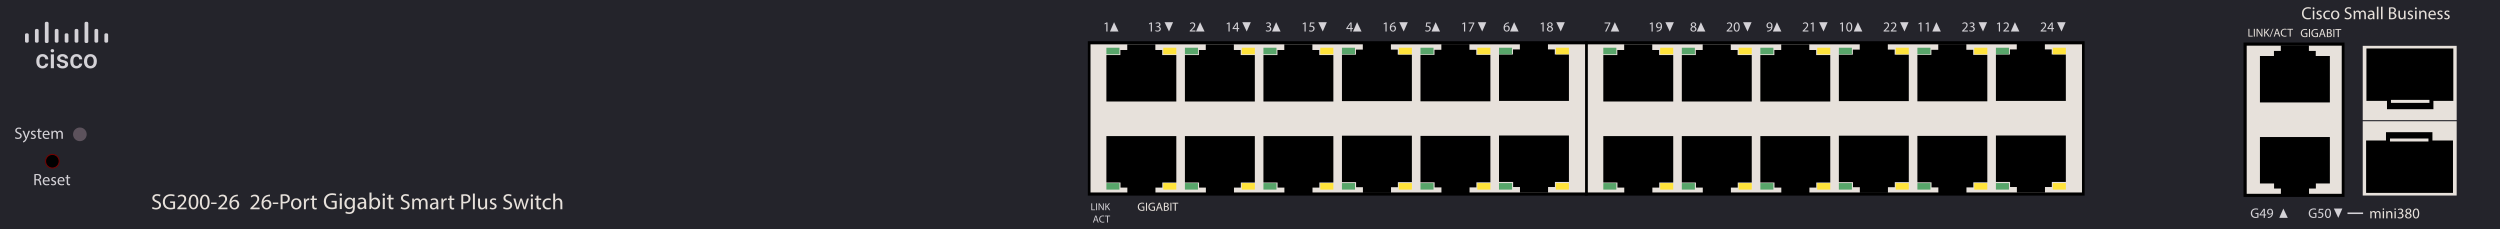 <?xml version="1.0" encoding="utf-8"?>
<!-- Copyright 2022 Virtual Console LLC. All rights reserved. Julia. Generator: Adobe Illustrator 23.1.0, SVG Export Plug-In . SVG Version: 6.00 Build 0)  -->
<svg version="1.1" id="Cisco_SG200-26_Switches" xmlns="http://www.w3.org/2000/svg" xmlns:xlink="http://www.w3.org/1999/xlink"
	 x="0px" y="0px" viewBox="0 0 600 55" style="enable-background:new 0 0 600 55;" xml:space="preserve">
<style type="text/css">
	.st0{fill:#24242B;}
	.st1{fill:#E7E1DB;}
	.st2{fill:#58A56A;}
	.st3{fill:#FFE33B;}
	.st4{fill:#D4D2D7;}
	.st5{fill:#5C525C;}
	.st6{fill:#750101;}
</style>
<g>
	<rect class="st0" width="600" height="55"/>
</g>
<g>
	<g>
		<rect x="380.772" y="10.266" class="st1" width="119.106" height="36.113"/>
		<path d="M380.34,9.891h119.972v37.053H380.34V9.891z M499.677,10.641H380.983v35.553
			h118.694V10.641z"/>
	</g>
	<polygon points="398.185,13.214 398.185,11.999 396.541,11.999 396.541,10.641 
		389.8,10.641 389.8,11.999 388.154,11.999 388.154,13.214 384.792,13.214 
		384.792,24.36 401.574,24.36 401.574,13.214 	"/>
	<polygon points="388.182,43.806 388.182,45.022 389.825,45.022 389.825,46.379 
		396.567,46.379 396.567,45.022 398.213,45.022 398.213,43.806 401.574,43.806 
		401.574,32.661 384.792,32.661 384.792,43.806 	"/>
	<polygon points="417.03,13.214 417.03,11.999 415.387,11.999 415.387,10.641 
		408.645,10.641 408.645,11.999 406.999,11.999 406.999,13.214 403.638,13.214 
		403.638,24.36 420.42,24.36 420.42,13.214 	"/>
	<polygon points="407.027,43.806 407.027,45.022 408.671,45.022 408.671,46.379 
		415.412,46.379 415.412,45.022 417.058,45.022 417.058,43.806 420.42,43.806 
		420.42,32.661 403.638,32.661 403.638,43.806 	"/>
	<polygon points="435.876,13.214 435.876,11.999 434.232,11.999 434.232,10.641 
		427.491,10.641 427.491,11.999 425.844,11.999 425.844,13.214 422.483,13.214 
		422.483,24.36 439.265,24.36 439.265,13.214 	"/>
	<polygon points="425.873,43.806 425.873,45.022 427.516,45.022 427.516,46.379 
		434.258,46.379 434.258,45.022 435.904,45.022 435.904,43.806 439.265,43.806 
		439.265,32.661 422.483,32.661 422.483,43.806 	"/>
	<polygon points="454.721,13.122 454.721,11.906 453.078,11.906 453.078,10.549 
		446.336,10.549 446.336,11.906 444.69,11.906 444.69,13.122 441.328,13.122 
		441.328,24.267 458.111,24.267 458.111,13.122 	"/>
	<polygon points="444.718,43.714 444.718,44.929 446.361,44.929 446.361,46.287 
		453.103,46.287 453.103,44.929 454.749,44.929 454.749,43.714 458.111,43.714 
		458.111,32.568 441.328,32.568 441.328,43.714 	"/>
	<polygon points="473.566,13.168 473.566,11.953 471.923,11.953 471.923,10.595 
		465.182,10.595 465.182,11.953 463.535,11.953 463.535,13.168 460.174,13.168 
		460.174,24.314 476.956,24.314 476.956,13.168 	"/>
	<polygon points="463.564,43.76 463.564,44.975 465.207,44.975 465.207,46.333 
		471.948,46.333 471.948,44.975 473.595,44.975 473.595,43.76 476.956,43.76 
		476.956,32.614 460.174,32.614 460.174,43.76 	"/>
	<polygon points="492.412,13.076 492.412,11.86 490.769,11.86 490.769,10.503 
		484.027,10.503 484.027,11.86 482.381,11.86 482.381,13.076 479.019,13.076 
		479.019,24.221 495.802,24.221 495.802,13.076 	"/>
	<polygon points="482.409,43.668 482.409,44.883 484.052,44.883 484.052,46.24 
		490.794,46.24 490.794,44.883 492.44,44.883 492.44,43.668 495.802,43.668 
		495.802,32.522 479.019,32.522 479.019,43.668 	"/>
	<rect x="384.792" y="11.457" class="st2" width="3.133" height="1.565"/>
	<rect x="398.441" y="11.457" class="st3" width="3.133" height="1.565"/>
	<rect x="384.792" y="43.942" class="st2" width="3.133" height="1.565"/>
	<rect x="398.441" y="43.942" class="st3" width="3.133" height="1.565"/>
	<rect x="403.638" y="11.457" class="st2" width="3.133" height="1.565"/>
	<rect x="417.287" y="11.457" class="st3" width="3.133" height="1.565"/>
	<rect x="403.638" y="43.942" class="st2" width="3.133" height="1.565"/>
	<rect x="417.287" y="43.942" class="st3" width="3.133" height="1.565"/>
	<rect x="422.483" y="11.457" class="st2" width="3.133" height="1.565"/>
	<rect x="436.132" y="11.457" class="st3" width="3.133" height="1.565"/>
	<rect x="422.483" y="43.942" class="st2" width="3.133" height="1.565"/>
	<rect x="436.132" y="43.942" class="st3" width="3.133" height="1.565"/>
	<rect x="441.328" y="11.457" class="st2" width="3.133" height="1.565"/>
	<rect x="454.978" y="11.457" class="st3" width="3.133" height="1.565"/>
	<rect x="441.328" y="43.942" class="st2" width="3.133" height="1.565"/>
	<rect x="454.978" y="43.942" class="st3" width="3.133" height="1.565"/>
	<rect x="460.174" y="11.457" class="st2" width="3.133" height="1.565"/>
	<rect x="473.823" y="11.457" class="st3" width="3.133" height="1.565"/>
	<rect x="460.174" y="43.942" class="st2" width="3.133" height="1.565"/>
	<rect x="473.823" y="43.942" class="st3" width="3.133" height="1.565"/>
	<rect x="479.019" y="11.457" class="st2" width="3.133" height="1.565"/>
	<rect x="492.669" y="11.457" class="st3" width="3.133" height="1.565"/>
	<rect x="479.019" y="43.942" class="st2" width="3.133" height="1.565"/>
	<rect x="492.669" y="43.942" class="st3" width="3.133" height="1.565"/>
</g>
<g>
	<g>
		<rect x="261.513" y="10.266" class="st1" width="119.106" height="36.113"/>
		<path d="M261.082,9.891h119.972v37.053H261.082V9.891z M380.418,10.641H261.724v35.553
			h118.694V10.641z"/>
	</g>
	<polygon points="278.926,13.214 278.926,11.999 277.283,11.999 277.283,10.641 
		270.541,10.641 270.541,11.999 268.895,11.999 268.895,13.214 265.533,13.214 
		265.533,24.36 282.315,24.36 282.315,13.214 	"/>
	<polygon points="268.923,43.806 268.923,45.022 270.566,45.022 270.566,46.379 
		277.308,46.379 277.308,45.022 278.954,45.022 278.954,43.806 282.315,43.806 
		282.315,32.661 265.533,32.661 265.533,43.806 	"/>
	<polygon points="297.771,13.214 297.771,11.999 296.128,11.999 296.128,10.641 
		289.386,10.641 289.386,11.999 287.74,11.999 287.74,13.214 284.379,13.214 
		284.379,24.36 301.161,24.36 301.161,13.214 	"/>
	<polygon points="287.768,43.806 287.768,45.022 289.412,45.022 289.412,46.379 
		296.153,46.379 296.153,45.022 297.799,45.022 297.799,43.806 301.161,43.806 
		301.161,32.661 284.379,32.661 284.379,43.806 	"/>
	<polygon points="316.617,13.214 316.617,11.999 314.973,11.999 314.973,10.641 
		308.232,10.641 308.232,11.999 306.585,11.999 306.585,13.214 303.224,13.214 
		303.224,24.36 320.006,24.36 320.006,13.214 	"/>
	<polygon points="306.614,43.806 306.614,45.022 308.257,45.022 308.257,46.379 
		314.999,46.379 314.999,45.022 316.645,45.022 316.645,43.806 320.006,43.806 
		320.006,32.661 303.224,32.661 303.224,43.806 	"/>
	<polygon points="335.462,13.122 335.462,11.906 333.819,11.906 333.819,10.549 
		327.077,10.549 327.077,11.906 325.431,11.906 325.431,13.122 322.069,13.122 
		322.069,24.267 338.852,24.267 338.852,13.122 	"/>
	<polygon points="325.459,43.714 325.459,44.929 327.102,44.929 327.102,46.287 
		333.844,46.287 333.844,44.929 335.49,44.929 335.49,43.714 338.852,43.714 
		338.852,32.568 322.069,32.568 322.069,43.714 	"/>
	<polygon points="354.307,13.168 354.307,11.953 352.664,11.953 352.664,10.595 
		345.923,10.595 345.923,11.953 344.276,11.953 344.276,13.168 340.915,13.168 
		340.915,24.314 357.697,24.314 357.697,13.168 	"/>
	<polygon points="344.305,43.76 344.305,44.975 345.948,44.975 345.948,46.333 
		352.689,46.333 352.689,44.975 354.336,44.975 354.336,43.76 357.697,43.76 
		357.697,32.614 340.915,32.614 340.915,43.76 	"/>
	<polygon points="373.153,13.076 373.153,11.86 371.51,11.86 371.51,10.503 
		364.768,10.503 364.768,11.86 363.122,11.86 363.122,13.076 359.76,13.076 
		359.76,24.221 376.543,24.221 376.543,13.076 	"/>
	<polygon points="363.15,43.668 363.15,44.883 364.793,44.883 364.793,46.24 
		371.535,46.24 371.535,44.883 373.181,44.883 373.181,43.668 376.543,43.668 
		376.543,32.522 359.76,32.522 359.76,43.668 	"/>
	<rect x="265.533" y="11.457" class="st2" width="3.133" height="1.565"/>
	<rect x="279.183" y="11.457" class="st3" width="3.133" height="1.565"/>
	<rect x="265.533" y="43.942" class="st2" width="3.133" height="1.565"/>
	<rect x="279.183" y="43.942" class="st3" width="3.133" height="1.565"/>
	<rect x="284.379" y="11.457" class="st2" width="3.133" height="1.565"/>
	<rect x="298.028" y="11.457" class="st3" width="3.133" height="1.565"/>
	<rect x="284.379" y="43.942" class="st2" width="3.133" height="1.565"/>
	<rect x="298.028" y="43.942" class="st3" width="3.133" height="1.565"/>
	<rect x="303.224" y="11.457" class="st2" width="3.133" height="1.565"/>
	<rect x="316.873" y="11.457" class="st3" width="3.133" height="1.565"/>
	<rect x="303.224" y="43.942" class="st2" width="3.133" height="1.565"/>
	<rect x="316.873" y="43.942" class="st3" width="3.133" height="1.565"/>
	<rect x="322.069" y="11.457" class="st2" width="3.133" height="1.565"/>
	<rect x="335.719" y="11.457" class="st3" width="3.133" height="1.565"/>
	<rect x="322.069" y="43.942" class="st2" width="3.133" height="1.565"/>
	<rect x="335.719" y="43.942" class="st3" width="3.133" height="1.565"/>
	<rect x="340.915" y="11.457" class="st2" width="3.133" height="1.565"/>
	<rect x="354.564" y="11.457" class="st3" width="3.133" height="1.565"/>
	<rect x="340.915" y="43.942" class="st2" width="3.133" height="1.565"/>
	<rect x="354.564" y="43.942" class="st3" width="3.133" height="1.565"/>
	<rect x="359.76" y="11.457" class="st2" width="3.133" height="1.565"/>
	<rect x="373.41" y="11.457" class="st3" width="3.133" height="1.565"/>
	<rect x="359.76" y="43.942" class="st2" width="3.133" height="1.565"/>
	<rect x="373.41" y="43.942" class="st3" width="3.133" height="1.565"/>
</g>
<g>
	<g>
		<g>
			<path class="st4" d="M10.22,15.832c0.186,0,0.341-0.055,0.464-0.163
				c0.123-0.109,0.188-0.243,0.196-0.403h0.704
				c-0.008,0.207-0.073,0.4-0.193,0.579c-0.121,0.179-0.285,0.32-0.492,0.425
				c-0.207,0.104-0.43,0.156-0.669,0.156c-0.465,0-0.833-0.15-1.106-0.452
				c-0.272-0.301-0.408-0.717-0.408-1.247v-0.077c0-0.506,0.135-0.911,0.405-1.214
				c0.271-0.304,0.639-0.457,1.106-0.457c0.396,0,0.717,0.115,0.966,0.346
				c0.249,0.231,0.379,0.533,0.392,0.908h-0.704
				c-0.008-0.19-0.073-0.347-0.195-0.47c-0.122-0.123-0.277-0.185-0.466-0.185
				c-0.242,0-0.428,0.088-0.559,0.263c-0.131,0.175-0.198,0.441-0.2,0.797v0.12
				c0,0.361,0.065,0.629,0.196,0.806C9.787,15.743,9.974,15.832,10.22,15.832z"/>
			<path class="st4" d="M12.149,12.18c0-0.115,0.036-0.21,0.109-0.286
				c0.072-0.075,0.177-0.113,0.312-0.113c0.135,0,0.239,0.038,0.313,0.113
				c0.074,0.076,0.111,0.172,0.111,0.286c0,0.112-0.037,0.207-0.111,0.281
				c-0.074,0.074-0.178,0.112-0.313,0.112c-0.135,0-0.239-0.038-0.312-0.112
				C12.185,12.386,12.149,12.292,12.149,12.18z M12.942,16.367H12.195v-3.324h0.747
				V16.367z"/>
			<path class="st4" d="M15.618,15.463c0-0.133-0.055-0.234-0.164-0.304
				c-0.109-0.07-0.291-0.131-0.545-0.185c-0.254-0.053-0.466-0.12-0.636-0.203
				c-0.372-0.18-0.559-0.441-0.559-0.783c0-0.287,0.121-0.526,0.363-0.719
				c0.242-0.193,0.549-0.289,0.922-0.289c0.397,0,0.718,0.099,0.963,0.296
				c0.245,0.196,0.367,0.451,0.367,0.765h-0.747c0-0.144-0.053-0.263-0.159-0.358
				c-0.107-0.095-0.248-0.142-0.424-0.142c-0.164,0-0.298,0.038-0.401,0.113
				c-0.103,0.076-0.155,0.177-0.155,0.304c0,0.115,0.048,0.204,0.144,0.267
				c0.096,0.063,0.29,0.128,0.583,0.192c0.293,0.065,0.523,0.142,0.69,0.231
				c0.167,0.089,0.291,0.196,0.372,0.321c0.08,0.125,0.121,0.277,0.121,0.455
				c0,0.299-0.124,0.541-0.371,0.726c-0.248,0.185-0.573,0.278-0.974,0.278
				c-0.272,0-0.515-0.049-0.728-0.147c-0.213-0.099-0.379-0.234-0.498-0.405
				c-0.119-0.172-0.178-0.358-0.178-0.556h0.725
				c0.01,0.176,0.077,0.312,0.2,0.407c0.123,0.096,0.285,0.143,0.488,0.143
				c0.196,0,0.346-0.037,0.448-0.112C15.567,15.682,15.618,15.584,15.618,15.463z"/>
			<path class="st4" d="M18.367,15.832c0.186,0,0.341-0.055,0.464-0.163
				c0.123-0.109,0.188-0.243,0.196-0.403h0.704
				c-0.008,0.207-0.073,0.4-0.193,0.579c-0.121,0.179-0.285,0.32-0.492,0.425
				c-0.207,0.104-0.43,0.156-0.669,0.156c-0.465,0-0.833-0.15-1.106-0.452
				c-0.272-0.301-0.408-0.717-0.408-1.247v-0.077c0-0.506,0.135-0.911,0.405-1.214
				c0.271-0.304,0.639-0.457,1.106-0.457c0.396,0,0.717,0.115,0.966,0.346
				c0.249,0.231,0.379,0.533,0.392,0.908h-0.704
				c-0.008-0.19-0.073-0.347-0.195-0.47c-0.122-0.123-0.277-0.185-0.466-0.185
				c-0.242,0-0.428,0.088-0.559,0.263c-0.131,0.175-0.198,0.441-0.2,0.797v0.12
				c0,0.361,0.065,0.629,0.196,0.806C17.933,15.743,18.121,15.832,18.367,15.832z"/>
			<path class="st4" d="M20.155,14.674c0-0.325,0.064-0.619,0.193-0.88
				c0.128-0.261,0.31-0.462,0.544-0.602c0.234-0.14,0.501-0.211,0.805-0.211
				c0.448,0,0.812,0.144,1.092,0.434c0.28,0.289,0.431,0.671,0.453,1.149
				l0.003,0.175c0,0.328-0.063,0.62-0.189,0.879
				c-0.126,0.258-0.306,0.458-0.541,0.599c-0.234,0.141-0.505,0.212-0.812,0.212
				c-0.469,0-0.844-0.156-1.126-0.469c-0.282-0.312-0.422-0.728-0.422-1.249V14.674
				z M20.901,14.738c0,0.342,0.071,0.61,0.212,0.804
				c0.141,0.193,0.338,0.29,0.59,0.29c0.252,0,0.448-0.099,0.588-0.295
				c0.14-0.197,0.21-0.485,0.21-0.863c0-0.336-0.072-0.602-0.216-0.799
				c-0.144-0.196-0.341-0.295-0.588-0.295c-0.244,0-0.438,0.097-0.581,0.29
				C20.973,14.064,20.901,14.354,20.901,14.738z"/>
		</g>
	</g>
	<path class="st4" d="M6.569,10.239H6.328C6.147,10.239,6,10.092,6,9.911V8.325
		C6,8.144,6.147,7.997,6.328,7.997h0.241c0.181,0,0.328,0.147,0.328,0.328V9.911
		C6.897,10.092,6.75,10.239,6.569,10.239z"/>
	<path class="st4" d="M8.951,10.239H8.71c-0.181,0-0.328-0.147-0.328-0.328V7.279
		c0-0.181,0.147-0.328,0.328-0.328h0.241c0.181,0,0.328,0.147,0.328,0.328V9.911
		C9.279,10.092,9.132,10.239,8.951,10.239z"/>
	<path class="st4" d="M11.333,10.314h-0.241c-0.181,0-0.328-0.147-0.328-0.328V5.56
		c0-0.181,0.147-0.328,0.328-0.328h0.241c0.181,0,0.328,0.147,0.328,0.328v4.426
		C11.661,10.167,11.514,10.314,11.333,10.314z"/>
	<path class="st4" d="M16.097,10.239h-0.241c-0.181,0-0.328-0.147-0.328-0.328V8.325
		c0-0.181,0.147-0.328,0.328-0.328h0.241c0.181,0,0.328,0.147,0.328,0.328V9.911
		C16.425,10.092,16.278,10.239,16.097,10.239z"/>
	<path class="st4" d="M25.625,10.239H25.385c-0.181,0-0.328-0.147-0.328-0.328V8.325
		c0-0.181,0.147-0.328,0.328-0.328h0.241c0.181,0,0.328,0.147,0.328,0.328V9.911
		C25.954,10.092,25.807,10.239,25.625,10.239z"/>
	<path class="st4" d="M18.479,10.239h-0.241c-0.181,0-0.328-0.147-0.328-0.328V7.279
		c0-0.181,0.147-0.328,0.328-0.328h0.241c0.181,0,0.328,0.147,0.328,0.328V9.911
		C18.807,10.092,18.66,10.239,18.479,10.239z"/>
	<path class="st4" d="M23.243,10.239h-0.241c-0.181,0-0.328-0.147-0.328-0.328V7.279
		c0-0.181,0.147-0.328,0.328-0.328h0.241c0.181,0,0.328,0.147,0.328,0.328V9.911
		C23.571,10.092,23.425,10.239,23.243,10.239z"/>
	<path class="st4" d="M20.861,10.314h-0.241c-0.181,0-0.328-0.147-0.328-0.328V5.56
		c0-0.181,0.147-0.328,0.328-0.328h0.241c0.181,0,0.328,0.147,0.328,0.328v4.426
		C21.189,10.167,21.042,10.314,20.861,10.314z"/>
	<path class="st4" d="M13.715,10.239h-0.241c-0.181,0-0.328-0.147-0.328-0.328V7.279
		c0-0.181,0.147-0.328,0.328-0.328h0.241c0.181,0,0.328,0.147,0.328,0.328V9.911
		C14.043,10.092,13.896,10.239,13.715,10.239z"/>
</g>
<circle class="st5" cx="19.168" cy="32.238" r="1.639"/>
<g>
	<circle cx="12.571" cy="38.697" r="1.639"/>
	<path class="st6" d="M12.571,40.462c-0.973,0-1.764-0.792-1.764-1.765
		s0.792-1.765,1.764-1.765c0.973,0,1.765,0.792,1.765,1.765
		S13.544,40.462,12.571,40.462z M12.571,37.183c-0.835,0-1.514,0.68-1.514,1.515
		s0.679,1.515,1.514,1.515s1.515-0.68,1.515-1.515S13.406,37.183,12.571,37.183z"/>
</g>
<g>
	<path class="st4" d="M3.69,32.898c0.155,0.095,0.381,0.174,0.619,0.174
		c0.353,0,0.559-0.187,0.559-0.456c0-0.25-0.143-0.393-0.504-0.532
		c-0.436-0.155-0.706-0.381-0.706-0.758c0-0.417,0.345-0.726,0.865-0.726
		c0.274,0,0.472,0.063,0.591,0.131l-0.095,0.282
		c-0.087-0.047-0.266-0.127-0.508-0.127c-0.365,0-0.504,0.218-0.504,0.401
		c0,0.25,0.163,0.373,0.532,0.516c0.452,0.175,0.682,0.393,0.682,0.786
		c0,0.413-0.305,0.77-0.936,0.77c-0.258,0-0.54-0.076-0.683-0.171L3.69,32.898
		z"/>
	<path class="st4" d="M5.777,31.398l0.42,1.134c0.044,0.127,0.091,0.278,0.123,0.393
		h0.008c0.036-0.115,0.075-0.262,0.123-0.401l0.381-1.126h0.369l-0.524,1.369
		c-0.25,0.659-0.42,0.996-0.658,1.202c-0.171,0.151-0.341,0.211-0.429,0.227
		l-0.087-0.294c0.087-0.027,0.202-0.083,0.305-0.171
		c0.095-0.075,0.214-0.21,0.293-0.389c0.016-0.035,0.028-0.063,0.028-0.083
		s-0.008-0.048-0.024-0.091l-0.71-1.77H5.777z"/>
	<path class="st4" d="M7.448,32.961c0.103,0.067,0.286,0.139,0.46,0.139
		c0.254,0,0.373-0.127,0.373-0.286c0-0.167-0.099-0.258-0.357-0.353
		c-0.345-0.123-0.508-0.313-0.508-0.543c0-0.31,0.25-0.563,0.663-0.563
		c0.194,0,0.365,0.056,0.472,0.119l-0.087,0.254
		c-0.076-0.048-0.214-0.111-0.393-0.111c-0.206,0-0.321,0.119-0.321,0.262
		c0,0.159,0.115,0.23,0.365,0.325c0.333,0.127,0.503,0.293,0.503,0.579
		c0,0.337-0.262,0.576-0.718,0.576c-0.21,0-0.405-0.052-0.54-0.131L7.448,32.961
		z"/>
	<path class="st4" d="M9.487,30.847v0.552h0.5v0.266h-0.5v1.035
		c0,0.238,0.067,0.373,0.262,0.373c0.091,0,0.159-0.012,0.202-0.023l0.016,0.262
		c-0.068,0.027-0.175,0.048-0.31,0.048c-0.163,0-0.294-0.052-0.377-0.147
		C9.182,33.108,9.146,32.938,9.146,32.711v-1.047H8.849v-0.266h0.298v-0.46
		L9.487,30.847z"/>
	<path class="st4" d="M10.551,32.422c0.008,0.472,0.31,0.666,0.659,0.666
		c0.25,0,0.401-0.043,0.532-0.099l0.06,0.25c-0.123,0.056-0.333,0.119-0.639,0.119
		c-0.591,0-0.944-0.389-0.944-0.968c0-0.58,0.341-1.036,0.9-1.036
		c0.627,0,0.793,0.552,0.793,0.905c0,0.071-0.008,0.127-0.012,0.163H10.551z
		 M11.574,32.172c0.004-0.222-0.091-0.567-0.484-0.567
		c-0.353,0-0.508,0.325-0.536,0.567H11.574z"/>
	<path class="st4" d="M12.344,31.918c0-0.198-0.004-0.361-0.016-0.52h0.305l0.016,0.309
		h0.012c0.107-0.182,0.286-0.353,0.603-0.353c0.262,0,0.46,0.159,0.543,0.385
		h0.008c0.059-0.107,0.135-0.19,0.214-0.25c0.115-0.087,0.242-0.135,0.425-0.135
		c0.254,0,0.631,0.167,0.631,0.833v1.131h-0.341v-1.087
		c0-0.369-0.135-0.591-0.417-0.591c-0.199,0-0.354,0.147-0.413,0.317
		c-0.016,0.048-0.028,0.111-0.028,0.175v1.186h-0.341v-1.15
		c0-0.306-0.135-0.528-0.401-0.528c-0.218,0-0.377,0.175-0.432,0.349
		c-0.02,0.052-0.028,0.111-0.028,0.171v1.158h-0.341V31.918z"/>
</g>
<g>
	<path class="st4" d="M8.245,41.802c0.174-0.036,0.424-0.056,0.662-0.056
		c0.369,0,0.607,0.067,0.774,0.218c0.135,0.119,0.21,0.302,0.21,0.508
		c0,0.354-0.222,0.587-0.503,0.683v0.012c0.206,0.071,0.329,0.262,0.393,0.54
		c0.087,0.373,0.151,0.63,0.206,0.733H9.629
		c-0.043-0.075-0.103-0.306-0.178-0.639c-0.08-0.369-0.223-0.508-0.536-0.52
		H8.589v1.158H8.245V41.802z M8.589,43.02h0.354c0.369,0,0.603-0.202,0.603-0.508
		c0-0.346-0.25-0.496-0.615-0.5c-0.167,0-0.286,0.016-0.341,0.031V43.02z"/>
	<path class="st4" d="M10.577,43.543c0.008,0.473,0.31,0.666,0.659,0.666
		c0.25,0,0.401-0.043,0.532-0.099l0.06,0.25c-0.123,0.056-0.333,0.119-0.639,0.119
		c-0.591,0-0.944-0.389-0.944-0.968c0-0.58,0.341-1.036,0.9-1.036
		c0.627,0,0.793,0.552,0.793,0.905c0,0.071-0.008,0.127-0.012,0.162H10.577z
		 M11.601,43.293c0.004-0.222-0.091-0.567-0.484-0.567
		c-0.353,0-0.508,0.325-0.536,0.567H11.601z"/>
	<path class="st4" d="M12.324,44.083c0.103,0.066,0.286,0.139,0.46,0.139
		c0.254,0,0.373-0.127,0.373-0.286c0-0.166-0.099-0.258-0.357-0.353
		c-0.345-0.123-0.508-0.313-0.508-0.544c0-0.31,0.25-0.563,0.663-0.563
		c0.194,0,0.365,0.056,0.472,0.119l-0.087,0.254
		c-0.076-0.048-0.214-0.111-0.393-0.111C12.74,42.737,12.625,42.856,12.625,43
		c0,0.158,0.115,0.229,0.365,0.325c0.333,0.127,0.503,0.293,0.503,0.579
		c0,0.337-0.262,0.575-0.718,0.575c-0.21,0-0.405-0.052-0.54-0.131
		L12.324,44.083z"/>
	<path class="st4" d="M14.137,43.543c0.008,0.473,0.31,0.666,0.659,0.666
		c0.25,0,0.401-0.043,0.532-0.099l0.06,0.25c-0.123,0.056-0.333,0.119-0.639,0.119
		c-0.591,0-0.944-0.389-0.944-0.968c0-0.58,0.341-1.036,0.9-1.036
		c0.627,0,0.793,0.552,0.793,0.905c0,0.071-0.008,0.127-0.012,0.162H14.137z
		 M15.161,43.293c0.004-0.222-0.091-0.567-0.484-0.567
		c-0.353,0-0.508,0.325-0.536,0.567H15.161z"/>
	<path class="st4" d="M16.351,41.968v0.552h0.5v0.266h-0.5v1.035
		c0,0.238,0.068,0.373,0.262,0.373c0.091,0,0.159-0.012,0.202-0.023l0.016,0.262
		c-0.067,0.027-0.174,0.048-0.309,0.048c-0.163,0-0.293-0.052-0.377-0.147
		c-0.099-0.103-0.135-0.273-0.135-0.499v-1.048h-0.298v-0.266h0.298v-0.46
		L16.351,41.968z"/>
</g>
<g>
	<path class="st4" d="M265.513,5.663h-0.007l-0.377,0.204l-0.057-0.224l0.475-0.254h0.25
		v2.172h-0.284V5.663z"/>
</g>
<polygon class="st4" points="267.373,5.324 266.392,7.561 268.437,7.561 "/>
<g>
	<path class="st4" d="M276.181,5.663h-0.007l-0.377,0.204l-0.057-0.224l0.475-0.254h0.25
		v2.172h-0.284V5.663z"/>
	<path class="st4" d="M277.33,7.224c0.083,0.053,0.277,0.137,0.481,0.137
		c0.378,0,0.495-0.24,0.491-0.421c-0.003-0.304-0.277-0.435-0.562-0.435h-0.164
		V6.285h0.164c0.214,0,0.485-0.11,0.485-0.368c0-0.174-0.11-0.328-0.381-0.328
		c-0.174,0-0.341,0.077-0.435,0.144l-0.077-0.214
		c0.113-0.083,0.334-0.167,0.568-0.167c0.428,0,0.622,0.254,0.622,0.518
		c0,0.224-0.134,0.415-0.401,0.511v0.007c0.267,0.053,0.484,0.254,0.484,0.558
		c0,0.348-0.271,0.651-0.792,0.651c-0.244,0-0.458-0.077-0.565-0.147
		L277.33,7.224z"/>
</g>
<polygon class="st4" points="280.558,7.561 281.539,5.324 279.495,5.324 "/>
<g>
	<path class="st4" d="M285.529,7.561V7.38l0.23-0.224
		c0.555-0.528,0.806-0.809,0.809-1.136c0-0.221-0.107-0.424-0.431-0.424
		c-0.197,0-0.361,0.1-0.461,0.184l-0.094-0.207
		c0.15-0.127,0.364-0.221,0.615-0.221c0.468,0,0.665,0.321,0.665,0.632
		c0,0.401-0.291,0.725-0.749,1.166l-0.174,0.161v0.006h0.976v0.244H285.529z"/>
</g>
<polygon class="st4" points="288.028,5.324 287.047,7.561 289.091,7.561 "/>
<g>
	<path class="st4" d="M294.835,5.663h-0.007l-0.377,0.204l-0.057-0.224l0.475-0.254h0.25
		v2.172h-0.284V5.663z"/>
	<path class="st4" d="M296.823,7.561V6.97h-1.009V6.776l0.969-1.387h0.318v1.35h0.304
		v0.231h-0.304v0.591H296.823z M296.823,6.739V6.014
		c0-0.113,0.003-0.227,0.01-0.341h-0.01c-0.066,0.127-0.12,0.221-0.18,0.321
		l-0.531,0.739v0.006H296.823z"/>
</g>
<polygon class="st4" points="299.212,7.561 300.193,5.324 298.149,5.324 "/>
<g>
	<path class="st4" d="M303.846,7.224c0.084,0.053,0.277,0.137,0.481,0.137
		c0.378,0,0.494-0.24,0.491-0.421c-0.004-0.304-0.277-0.435-0.562-0.435h-0.164
		V6.285h0.164c0.214,0,0.484-0.11,0.484-0.368c0-0.174-0.11-0.328-0.381-0.328
		c-0.174,0-0.341,0.077-0.435,0.144l-0.076-0.214
		c0.113-0.083,0.334-0.167,0.567-0.167c0.428,0,0.622,0.254,0.622,0.518
		c0,0.224-0.134,0.415-0.401,0.511v0.007c0.268,0.053,0.484,0.254,0.484,0.558
		c0,0.348-0.271,0.651-0.792,0.651c-0.244,0-0.458-0.077-0.564-0.147
		L303.846,7.224z"/>
</g>
<polygon class="st4" points="306.274,5.324 305.293,7.561 307.338,7.561 "/>
<g>
	<path class="st4" d="M313.082,5.663h-0.007l-0.378,0.204l-0.057-0.224l0.475-0.254h0.251
		v2.172h-0.284V5.663z"/>
	<path class="st4" d="M315.457,5.636h-0.829l-0.083,0.558
		c0.05-0.007,0.097-0.013,0.177-0.013c0.167,0,0.334,0.037,0.468,0.117
		C315.36,6.395,315.5,6.582,315.5,6.856c0,0.424-0.337,0.742-0.809,0.742
		c-0.237,0-0.438-0.067-0.541-0.133l0.073-0.224
		c0.091,0.054,0.268,0.12,0.465,0.12c0.277,0,0.515-0.18,0.515-0.471
		c-0.004-0.28-0.19-0.481-0.625-0.481c-0.124,0-0.221,0.013-0.301,0.023
		l0.141-1.042h1.039V5.636z"/>
</g>
<polygon class="st4" points="317.459,7.561 318.44,5.324 316.396,5.324 "/>
<g>
	<path class="st4" d="M324.112,7.561V6.97h-1.009V6.776l0.969-1.387h0.317v1.35h0.305
		v0.231h-0.305v0.591H324.112z M324.112,6.739V6.014
		c0-0.113,0.004-0.227,0.011-0.341h-0.011c-0.066,0.127-0.12,0.221-0.18,0.321
		l-0.531,0.739v0.006H324.112z"/>
</g>
<polygon class="st4" points="325.702,5.324 324.722,7.561 326.766,7.561 "/>
<g>
	<path class="st4" d="M332.51,5.663h-0.007l-0.377,0.204l-0.057-0.224l0.475-0.254h0.25
		v2.172h-0.284V5.663z"/>
	<path class="st4" d="M334.828,5.596c-0.06-0.003-0.137,0-0.221,0.013
		c-0.461,0.077-0.705,0.415-0.755,0.772h0.01
		c0.104-0.137,0.284-0.25,0.525-0.25c0.384,0,0.654,0.277,0.654,0.702
		c0,0.397-0.271,0.765-0.722,0.765c-0.465,0-0.769-0.361-0.769-0.925
		c0-0.428,0.154-0.766,0.368-0.979c0.18-0.177,0.421-0.287,0.694-0.321
		c0.087-0.013,0.161-0.017,0.214-0.017V5.596z M334.745,6.849
		c0-0.311-0.178-0.498-0.448-0.498c-0.177,0-0.341,0.11-0.421,0.267
		c-0.021,0.034-0.033,0.077-0.033,0.13c0.007,0.357,0.17,0.622,0.478,0.622
		C334.574,7.371,334.745,7.16,334.745,6.849z"/>
</g>
<polygon class="st4" points="336.887,7.561 337.868,5.324 335.824,5.324 "/>
<g>
	<path class="st4" d="M343.346,5.636h-0.829l-0.083,0.558
		c0.05-0.007,0.097-0.013,0.177-0.013c0.167,0,0.334,0.037,0.468,0.117
		c0.171,0.097,0.311,0.284,0.311,0.558c0,0.424-0.337,0.742-0.809,0.742
		c-0.237,0-0.438-0.067-0.541-0.133l0.073-0.224
		c0.091,0.054,0.268,0.12,0.465,0.12c0.277,0,0.515-0.18,0.515-0.471
		c-0.004-0.28-0.19-0.481-0.625-0.481c-0.124,0-0.221,0.013-0.301,0.023
		l0.141-1.042h1.039V5.636z"/>
</g>
<polygon class="st4" points="344.548,5.324 343.567,7.561 345.611,7.561 "/>
<g>
	<path class="st4" d="M351.355,5.663h-0.007l-0.378,0.204l-0.057-0.224l0.475-0.254h0.251
		v2.172h-0.284V5.663z"/>
	<path class="st4" d="M353.844,5.389v0.194l-0.945,1.978H352.594l0.942-1.921V5.633h-1.062
		V5.389H353.844z"/>
</g>
<polygon class="st4" points="355.732,7.561 356.713,5.324 354.669,5.324 "/>
<g>
	<path class="st4" d="M362.134,5.596c-0.06-0.003-0.137,0-0.221,0.013
		c-0.461,0.077-0.705,0.415-0.755,0.772h0.01
		c0.104-0.137,0.284-0.25,0.525-0.25c0.384,0,0.654,0.277,0.654,0.702
		c0,0.397-0.271,0.765-0.722,0.765c-0.465,0-0.769-0.361-0.769-0.925
		c0-0.428,0.153-0.766,0.367-0.979c0.181-0.177,0.422-0.287,0.695-0.321
		c0.087-0.013,0.16-0.017,0.214-0.017V5.596z M362.051,6.849
		c0-0.311-0.178-0.498-0.448-0.498c-0.177,0-0.341,0.11-0.421,0.267
		c-0.021,0.034-0.033,0.077-0.033,0.13c0.007,0.357,0.17,0.622,0.478,0.622
		C361.88,7.371,362.051,7.16,362.051,6.849z"/>
</g>
<polygon class="st4" points="363.393,5.324 362.412,7.561 364.457,7.561 "/>
<g>
	<path class="st4" d="M370.201,5.663h-0.007l-0.378,0.204l-0.057-0.224l0.475-0.254h0.251
		v2.172h-0.284V5.663z"/>
	<path class="st4" d="M371.253,7.01c0-0.274,0.164-0.468,0.431-0.582l-0.003-0.01
		c-0.241-0.113-0.345-0.301-0.345-0.488c0-0.344,0.291-0.578,0.672-0.578
		c0.421,0,0.632,0.264,0.632,0.535c0,0.184-0.09,0.381-0.357,0.508v0.01
		c0.271,0.107,0.438,0.297,0.438,0.562c0,0.377-0.324,0.631-0.738,0.631
		C371.526,7.598,371.253,7.327,371.253,7.01z M372.423,6.996
		c0-0.264-0.185-0.391-0.479-0.474c-0.254,0.073-0.391,0.24-0.391,0.448
		c-0.01,0.22,0.157,0.414,0.435,0.414
		C372.252,7.384,372.423,7.22,372.423,6.996z M371.613,5.91
		c0,0.217,0.164,0.334,0.415,0.401c0.187-0.063,0.33-0.197,0.33-0.394
		c0-0.174-0.104-0.354-0.367-0.354C371.747,5.562,371.613,5.723,371.613,5.91z"/>
</g>
<polygon class="st4" points="374.578,7.561 375.559,5.324 373.514,5.324 "/>
<g>
	<path class="st4" d="M386.473,5.389v0.194l-0.945,1.978h-0.305l0.942-1.921V5.633h-1.062
		V5.389H386.473z"/>
</g>
<polygon class="st4" points="387.562,5.324 386.581,7.561 388.625,7.561 "/>
<g>
	<path class="st4" d="M396.369,5.663h-0.007l-0.377,0.204l-0.057-0.224l0.475-0.254h0.25
		v2.172h-0.284V5.663z"/>
	<path class="st4" d="M397.618,7.354c0.063,0.006,0.138,0,0.237-0.01
		c0.171-0.023,0.331-0.093,0.455-0.21c0.144-0.13,0.247-0.321,0.287-0.578
		h-0.01c-0.121,0.147-0.295,0.234-0.512,0.234c-0.391,0-0.642-0.294-0.642-0.665
		c0-0.411,0.298-0.772,0.742-0.772s0.718,0.361,0.718,0.916
		c0,0.478-0.16,0.812-0.374,1.02c-0.167,0.164-0.397,0.264-0.632,0.291
		c-0.106,0.017-0.2,0.02-0.271,0.017V7.354z M397.726,6.104
		c0,0.271,0.163,0.461,0.417,0.461c0.197,0,0.352-0.097,0.428-0.228
		c0.018-0.027,0.027-0.06,0.027-0.107c0-0.371-0.137-0.655-0.444-0.655
		C397.902,5.576,397.726,5.797,397.726,6.104z"/>
</g>
<polygon class="st4" points="400.746,7.561 401.727,5.324 399.683,5.324 "/>
<g>
	<path class="st4" d="M405.69,7.01c0-0.274,0.164-0.468,0.432-0.582l-0.004-0.01
		c-0.24-0.113-0.344-0.301-0.344-0.488c0-0.344,0.291-0.578,0.672-0.578
		c0.421,0,0.631,0.264,0.631,0.535c0,0.184-0.09,0.381-0.357,0.508v0.01
		c0.271,0.107,0.438,0.297,0.438,0.562c0,0.377-0.324,0.631-0.739,0.631
		C405.965,7.598,405.69,7.327,405.69,7.01z M406.86,6.996
		c0-0.264-0.184-0.391-0.478-0.474c-0.254,0.073-0.392,0.24-0.392,0.448
		c-0.01,0.22,0.157,0.414,0.435,0.414
		C406.689,7.384,406.86,7.22,406.86,6.996z M406.052,5.91
		c0,0.217,0.164,0.334,0.414,0.401c0.188-0.063,0.331-0.197,0.331-0.394
		c0-0.174-0.104-0.354-0.367-0.354C406.186,5.562,406.052,5.723,406.052,5.91z"/>
</g>
<polygon class="st4" points="408.216,5.324 407.235,7.561 409.28,7.561 "/>
<g>
	<path class="st4" d="M414.386,7.561V7.38l0.23-0.224
		c0.555-0.528,0.806-0.809,0.809-1.136c0-0.221-0.107-0.424-0.431-0.424
		c-0.197,0-0.361,0.1-0.462,0.184l-0.094-0.207
		c0.15-0.127,0.364-0.221,0.615-0.221c0.468,0,0.665,0.321,0.665,0.632
		c0,0.401-0.291,0.725-0.748,1.166l-0.174,0.161v0.006h0.976v0.244H414.386z"/>
	<path class="st4" d="M417.546,6.452c0,0.738-0.274,1.146-0.755,1.146
		c-0.425,0-0.712-0.397-0.719-1.116c0-0.728,0.314-1.129,0.755-1.129
		C417.285,5.352,417.546,5.76,417.546,6.452z M416.366,6.485
		c0,0.565,0.174,0.886,0.441,0.886c0.301,0,0.444-0.351,0.444-0.906
		c0-0.535-0.137-0.885-0.441-0.885C416.554,5.58,416.366,5.894,416.366,6.485z"/>
</g>
<polygon class="st4" points="419.401,7.561 420.382,5.324 418.337,5.324 "/>
<g>
	<path class="st4" d="M424.135,7.354c0.063,0.006,0.137,0,0.237-0.01
		c0.17-0.023,0.33-0.093,0.454-0.21c0.144-0.13,0.247-0.321,0.287-0.578
		h-0.01c-0.12,0.147-0.294,0.234-0.511,0.234c-0.392,0-0.642-0.294-0.642-0.665
		c0-0.411,0.297-0.772,0.741-0.772s0.719,0.361,0.719,0.916
		c0,0.478-0.16,0.812-0.374,1.02c-0.167,0.164-0.398,0.264-0.632,0.291
		c-0.107,0.017-0.2,0.02-0.271,0.017V7.354z M424.241,6.104
		c0,0.271,0.164,0.461,0.418,0.461c0.197,0,0.351-0.097,0.428-0.228
		c0.017-0.027,0.026-0.06,0.026-0.107c0-0.371-0.137-0.655-0.444-0.655
		C424.419,5.576,424.241,5.797,424.241,6.104z"/>
</g>
<polygon class="st4" points="426.463,5.324 425.482,7.561 427.526,7.561 "/>
<g>
	<path class="st4" d="M432.632,7.561V7.38l0.23-0.224
		c0.555-0.528,0.806-0.809,0.809-1.136c0-0.221-0.106-0.424-0.431-0.424
		c-0.197,0-0.361,0.1-0.461,0.184l-0.094-0.207
		c0.15-0.127,0.364-0.221,0.615-0.221c0.468,0,0.665,0.321,0.665,0.632
		c0,0.401-0.291,0.725-0.749,1.166l-0.174,0.161v0.006h0.976v0.244H432.632z"/>
	<path class="st4" d="M434.987,5.663h-0.007l-0.378,0.204l-0.057-0.224l0.475-0.254h0.251
		v2.172h-0.284V5.663z"/>
</g>
<polygon class="st4" points="437.647,7.561 438.628,5.324 436.584,5.324 "/>
<g>
	<path class="st4" d="M442.03,5.663h-0.007l-0.377,0.204l-0.057-0.224l0.475-0.254h0.25
		v2.172h-0.284V5.663z"/>
	<path class="st4" d="M444.553,6.452c0,0.738-0.274,1.146-0.755,1.146
		c-0.425,0-0.712-0.397-0.719-1.116c0-0.728,0.314-1.129,0.755-1.129
		C444.292,5.352,444.553,5.76,444.553,6.452z M443.373,6.485
		c0,0.565,0.174,0.886,0.441,0.886c0.301,0,0.444-0.351,0.444-0.906
		c0-0.535-0.137-0.885-0.441-0.885C443.561,5.58,443.373,5.894,443.373,6.485z"/>
</g>
<polygon class="st4" points="445.891,5.324 444.91,7.561 446.954,7.561 "/>
<g>
	<path class="st4" d="M452.061,7.561V7.38l0.23-0.224
		c0.555-0.528,0.806-0.809,0.809-1.136c0-0.221-0.107-0.424-0.431-0.424
		c-0.197,0-0.361,0.1-0.462,0.184l-0.094-0.207
		c0.15-0.127,0.364-0.221,0.615-0.221c0.468,0,0.665,0.321,0.665,0.632
		c0,0.401-0.291,0.725-0.748,1.166l-0.174,0.161v0.006h0.976v0.244H452.061z"/>
	<path class="st4" d="M453.777,7.561V7.38l0.23-0.224
		c0.555-0.528,0.806-0.809,0.809-1.136c0-0.221-0.107-0.424-0.431-0.424
		c-0.197,0-0.361,0.1-0.462,0.184l-0.094-0.207
		c0.15-0.127,0.364-0.221,0.615-0.221c0.468,0,0.665,0.321,0.665,0.632
		c0,0.401-0.291,0.725-0.748,1.166l-0.174,0.161v0.006h0.976v0.244H453.777z"/>
</g>
<polygon class="st4" points="457.076,7.561 458.056,5.324 456.012,5.324 "/>
<g>
	<path class="st4" d="M460.876,5.663h-0.007l-0.378,0.204l-0.057-0.224l0.475-0.254h0.251
		v2.172h-0.284V5.663z"/>
	<path class="st4" d="M462.593,5.663h-0.007l-0.378,0.204l-0.057-0.224l0.475-0.254h0.251
		v2.172h-0.284V5.663z"/>
</g>
<polygon class="st4" points="464.736,5.324 463.755,7.561 465.799,7.561 "/>
<g>
	<path class="st4" d="M470.905,7.561V7.38l0.23-0.224
		c0.555-0.528,0.806-0.809,0.809-1.136c0-0.221-0.106-0.424-0.431-0.424
		c-0.197,0-0.361,0.1-0.461,0.184l-0.094-0.207
		c0.15-0.127,0.364-0.221,0.615-0.221c0.468,0,0.665,0.321,0.665,0.632
		c0,0.401-0.291,0.725-0.749,1.166l-0.174,0.161v0.006h0.976v0.244H470.905z"/>
	<path class="st4" d="M472.692,7.224c0.084,0.053,0.277,0.137,0.481,0.137
		c0.378,0,0.494-0.24,0.491-0.421c-0.004-0.304-0.277-0.435-0.562-0.435h-0.164
		V6.285h0.164c0.214,0,0.484-0.11,0.484-0.368c0-0.174-0.11-0.328-0.381-0.328
		c-0.174,0-0.341,0.077-0.435,0.144l-0.076-0.214
		c0.113-0.083,0.334-0.167,0.567-0.167c0.428,0,0.622,0.254,0.622,0.518
		c0,0.224-0.134,0.415-0.401,0.511v0.007c0.268,0.053,0.484,0.254,0.484,0.558
		c0,0.348-0.271,0.651-0.792,0.651c-0.244,0-0.458-0.077-0.564-0.147
		L472.692,7.224z"/>
</g>
<polygon class="st4" points="475.921,7.561 476.902,5.324 474.857,5.324 "/>
<g>
	<path class="st4" d="M479.721,5.663h-0.007l-0.377,0.204l-0.057-0.224l0.475-0.254h0.25
		v2.172h-0.284V5.663z"/>
	<path class="st4" d="M480.8,7.561V7.38l0.23-0.224
		c0.555-0.528,0.806-0.809,0.809-1.136c0-0.221-0.107-0.424-0.431-0.424
		c-0.197,0-0.361,0.1-0.462,0.184l-0.094-0.207
		c0.15-0.127,0.364-0.221,0.615-0.221c0.468,0,0.665,0.321,0.665,0.632
		c0,0.401-0.291,0.725-0.748,1.166l-0.174,0.161v0.006h0.976v0.244H480.8z"/>
</g>
<polygon class="st4" points="483.582,5.324 482.601,7.561 484.645,7.561 "/>
<g>
	<path class="st4" d="M489.751,7.561V7.38l0.23-0.224
		c0.555-0.528,0.806-0.809,0.809-1.136c0-0.221-0.106-0.424-0.431-0.424
		c-0.197,0-0.361,0.1-0.461,0.184l-0.094-0.207
		c0.15-0.127,0.364-0.221,0.615-0.221c0.468,0,0.665,0.321,0.665,0.632
		c0,0.401-0.291,0.725-0.749,1.166l-0.174,0.161v0.006h0.976v0.244H489.751z"/>
	<path class="st4" d="M492.377,7.561V6.97h-1.009V6.776l0.969-1.387h0.317v1.35h0.304
		v0.231h-0.304v0.591H492.377z M492.377,6.739V6.014
		c0-0.113,0.003-0.227,0.01-0.341h-0.01c-0.066,0.127-0.12,0.221-0.181,0.321
		l-0.531,0.739v0.006H492.377z"/>
</g>
<polygon class="st4" points="494.766,7.561 495.747,5.324 493.703,5.324 "/>
<g>
	<path class="st4" d="M261.911,48.793H262.125v1.477h0.708v0.18h-0.921V48.793z"/>
	<path class="st4" d="M263.287,48.793v1.656h-0.214v-1.656H263.287z"/>
	<path class="st4" d="M263.661,50.449v-1.656h0.233l0.531,0.838
		c0.123,0.195,0.219,0.369,0.297,0.539l0.005-0.002
		c-0.02-0.223-0.024-0.424-0.024-0.682v-0.693h0.201v1.656h-0.216l-0.525-0.84
		c-0.116-0.184-0.226-0.373-0.31-0.553l-0.007,0.002
		c0.012,0.209,0.017,0.408,0.017,0.684v0.707H263.661z"/>
	<path class="st4" d="M265.281,48.793h0.214v0.799h0.007
		c0.044-0.062,0.088-0.123,0.13-0.176l0.506-0.623h0.266l-0.6,0.703l0.646,0.953
		h-0.253l-0.545-0.812l-0.157,0.182v0.631h-0.214V48.793z"/>
	<path class="st4" d="M262.694,52.883l-0.172,0.521h-0.221l0.562-1.656h0.258l0.565,1.656
		h-0.228l-0.177-0.521H262.694z M263.237,52.717l-0.162-0.477
		c-0.037-0.109-0.062-0.207-0.086-0.303h-0.005
		c-0.024,0.098-0.051,0.199-0.083,0.299l-0.162,0.48H263.237z"/>
	<path class="st4" d="M265.053,53.35c-0.079,0.039-0.236,0.078-0.437,0.078
		c-0.467,0-0.818-0.295-0.818-0.838c0-0.518,0.352-0.869,0.865-0.869
		c0.207,0,0.336,0.045,0.393,0.074L265.003,51.969
		c-0.081-0.039-0.196-0.068-0.334-0.068c-0.388,0-0.646,0.248-0.646,0.684
		c0,0.404,0.233,0.666,0.636,0.666c0.13,0,0.263-0.027,0.349-0.07
		L265.053,53.35z"/>
	<path class="st4" d="M265.707,51.93h-0.503v-0.182h1.226v0.182h-0.506v1.475h-0.216V51.93
		z"/>
</g>
<g>
	<g>
		<rect x="538.737" y="10.585" class="st1" width="23.659" height="36.113"/>
		<path d="M538.443,10.21h24.247v37.053H538.443V10.21z M562.016,10.96h-22.81v35.553
			h22.81V10.96z"/>
	</g>
	<polygon points="555.78,13.44 555.78,12.225 554.136,12.225 554.136,10.868 
		547.395,10.868 547.395,12.225 545.749,12.225 545.749,13.44 542.387,13.44 
		542.387,24.586 559.169,24.586 559.169,13.44 	"/>
	<polygon points="545.777,44.032 545.777,45.248 547.42,45.248 547.42,46.605 
		554.162,46.605 554.162,45.248 555.808,45.248 555.808,44.032 559.169,44.032 
		559.169,32.887 542.387,32.887 542.387,44.032 	"/>
</g>
<polygon class="st4" points="548.004,50.053 547.023,52.29 549.067,52.29 "/>
<polygon class="st4" points="561.188,52.29 562.169,50.053 560.125,50.053 "/>
<g>
	<path class="st1" d="M539.618,6.92h0.24v1.66h0.795v0.202h-1.035V6.92z"/>
	<path class="st1" d="M541.161,6.92v1.861h-0.24V6.92H541.161z"/>
	<path class="st1" d="M541.58,8.781V6.92h0.263l0.596,0.941
		c0.139,0.218,0.246,0.415,0.335,0.605l0.005-0.002
		c-0.021-0.249-0.027-0.475-0.027-0.765V6.92h0.227v1.861h-0.243l-0.591-0.944
		c-0.13-0.208-0.254-0.42-0.348-0.622l-0.009,0.003
		c0.014,0.234,0.02,0.458,0.02,0.768v0.795H541.58z"/>
	<path class="st1" d="M543.397,6.92h0.24v0.897h0.008
		c0.05-0.072,0.1-0.138,0.146-0.199l0.569-0.699h0.298l-0.674,0.79
		l0.727,1.072h-0.284l-0.613-0.914l-0.177,0.204v0.71h-0.24V6.92z"/>
	<path class="st1" d="M544.68,8.892l0.771-2.002h0.188l-0.773,2.002H544.68z"/>
	<path class="st1" d="M546.14,8.196l-0.193,0.585h-0.248l0.632-1.861h0.29l0.636,1.861
		h-0.257l-0.199-0.585H546.14z M546.75,8.008l-0.182-0.536
		c-0.042-0.122-0.069-0.232-0.097-0.34h-0.006
		c-0.027,0.11-0.058,0.224-0.094,0.337l-0.183,0.539H546.75z"/>
	<path class="st1" d="M548.787,8.721c-0.089,0.044-0.266,0.088-0.491,0.088
		c-0.525,0-0.92-0.332-0.92-0.942c0-0.583,0.395-0.978,0.972-0.978
		c0.232,0,0.379,0.05,0.442,0.083l-0.059,0.196
		c-0.091-0.044-0.221-0.078-0.375-0.078c-0.437,0-0.727,0.279-0.727,0.768
		c0,0.456,0.263,0.749,0.715,0.749c0.146,0,0.296-0.031,0.393-0.078L548.787,8.721
		z"/>
	<path class="st1" d="M549.518,7.124h-0.566V6.92h1.378v0.204h-0.568v1.657h-0.243V7.124z"
		/>
</g>
<g>
	<path class="st4" d="M542.038,52.189c-0.13,0.047-0.387,0.124-0.691,0.124
		c-0.341,0-0.621-0.087-0.842-0.298c-0.194-0.187-0.314-0.487-0.314-0.838
		c0.004-0.672,0.465-1.163,1.22-1.163c0.261,0,0.465,0.057,0.562,0.104
		l-0.07,0.237c-0.12-0.054-0.271-0.097-0.498-0.097
		c-0.548,0-0.905,0.341-0.905,0.905c0,0.571,0.344,0.909,0.869,0.909
		c0.19,0,0.32-0.027,0.388-0.061v-0.672h-0.458v-0.233h0.741V52.189z"/>
	<path class="st4" d="M543.292,52.29v-0.592h-1.01v-0.193l0.97-1.387h0.317v1.35h0.304
		v0.23h-0.304v0.592H543.292z M543.292,51.468v-0.725
		c0-0.114,0.003-0.228,0.01-0.341h-0.01c-0.067,0.127-0.12,0.22-0.181,0.32
		l-0.531,0.738v0.007H543.292z"/>
	<path class="st4" d="M544.269,52.083c0.064,0.007,0.138,0,0.237-0.01
		c0.171-0.023,0.331-0.094,0.455-0.211c0.144-0.13,0.247-0.32,0.287-0.578
		h-0.01c-0.12,0.147-0.294,0.234-0.512,0.234c-0.391,0-0.642-0.295-0.642-0.665
		c0-0.411,0.298-0.772,0.742-0.772s0.719,0.361,0.719,0.916
		c0,0.478-0.161,0.812-0.375,1.019c-0.167,0.164-0.397,0.265-0.631,0.291
		c-0.107,0.017-0.201,0.021-0.271,0.017V52.083z M544.377,50.833
		c0,0.271,0.164,0.461,0.418,0.461c0.197,0,0.351-0.097,0.428-0.227
		c0.017-0.027,0.026-0.061,0.026-0.107c0-0.371-0.137-0.655-0.444-0.655
		C544.554,50.305,544.377,50.525,544.377,50.833z"/>
</g>
<g>
	<path class="st4" d="M555.941,52.189c-0.13,0.047-0.387,0.124-0.691,0.124
		c-0.341,0-0.621-0.087-0.842-0.298c-0.194-0.187-0.314-0.487-0.314-0.838
		c0.004-0.672,0.465-1.163,1.22-1.163c0.261,0,0.465,0.057,0.562,0.104
		l-0.07,0.237c-0.12-0.054-0.271-0.097-0.498-0.097
		c-0.548,0-0.905,0.341-0.905,0.905c0,0.571,0.344,0.909,0.869,0.909
		c0.19,0,0.32-0.027,0.388-0.061v-0.672h-0.458v-0.233h0.741V52.189z"/>
	<path class="st4" d="M557.583,50.365h-0.829l-0.083,0.558
		c0.05-0.006,0.097-0.013,0.177-0.013c0.167,0,0.334,0.036,0.468,0.117
		c0.17,0.097,0.311,0.283,0.311,0.558c0,0.425-0.337,0.742-0.809,0.742
		c-0.237,0-0.438-0.067-0.541-0.134l0.073-0.224
		c0.09,0.053,0.268,0.12,0.465,0.12c0.277,0,0.515-0.181,0.515-0.472
		c-0.004-0.28-0.19-0.481-0.625-0.481c-0.124,0-0.221,0.014-0.301,0.023
		l0.14-1.042h1.04V50.365z"/>
	<path class="st4" d="M559.446,51.181c0,0.738-0.273,1.146-0.755,1.146
		c-0.425,0-0.712-0.398-0.719-1.116c0-0.729,0.314-1.13,0.756-1.13
		C559.185,50.081,559.446,50.489,559.446,51.181z M558.267,51.214
		c0,0.564,0.174,0.886,0.441,0.886c0.301,0,0.444-0.351,0.444-0.905
		c0-0.535-0.137-0.886-0.441-0.886C558.454,50.309,558.267,50.622,558.267,51.214z"/>
</g>
<rect x="563.396" y="50.995" class="st4" width="3.746" height="0.373"/>
<g>
	<path class="st1" d="M553.772,8.815c-0.111,0.04-0.333,0.106-0.594,0.106
		c-0.292,0-0.533-0.075-0.723-0.255c-0.167-0.161-0.27-0.418-0.27-0.72
		c0.003-0.577,0.398-0.999,1.047-0.999c0.224,0,0.398,0.049,0.481,0.089
		l-0.06,0.204c-0.104-0.046-0.232-0.083-0.428-0.083
		c-0.471,0-0.777,0.292-0.777,0.777c0,0.491,0.296,0.78,0.746,0.78
		c0.163,0,0.275-0.023,0.333-0.052V8.086h-0.394V7.885h0.637V8.815z"/>
	<path class="st1" d="M554.404,6.967v1.934h-0.25V6.967H554.404z"/>
	<path class="st1" d="M556.312,8.815c-0.111,0.04-0.333,0.106-0.594,0.106
		c-0.293,0-0.533-0.075-0.723-0.255c-0.166-0.161-0.27-0.418-0.27-0.72
		c0.003-0.577,0.398-0.999,1.047-0.999c0.224,0,0.398,0.049,0.481,0.089
		l-0.06,0.204c-0.104-0.046-0.232-0.083-0.428-0.083
		c-0.471,0-0.777,0.292-0.777,0.777c0,0.491,0.296,0.78,0.746,0.78
		c0.163,0,0.275-0.023,0.332-0.052V8.086h-0.393V7.885h0.637V8.815z"/>
	<path class="st1" d="M557.006,8.293l-0.2,0.608h-0.259l0.657-1.934h0.302l0.659,1.934
		h-0.267l-0.206-0.608H557.006z M557.641,8.097l-0.189-0.557
		c-0.043-0.126-0.072-0.241-0.101-0.353h-0.006
		c-0.028,0.115-0.061,0.232-0.098,0.35l-0.189,0.56H557.641z"/>
	<path class="st1" d="M558.45,6.993c0.109-0.023,0.281-0.04,0.456-0.04
		c0.25,0,0.41,0.043,0.531,0.141c0.101,0.074,0.16,0.189,0.16,0.341
		c0,0.187-0.123,0.35-0.327,0.424v0.006c0.184,0.046,0.399,0.198,0.399,0.485
		c0,0.167-0.066,0.292-0.164,0.387c-0.135,0.124-0.353,0.181-0.668,0.181
		c-0.172,0-0.305-0.011-0.388-0.023V6.993z M558.7,7.785h0.227
		c0.264,0,0.419-0.138,0.419-0.324c0-0.227-0.172-0.315-0.425-0.315
		c-0.114,0-0.181,0.008-0.221,0.017V7.785z M558.7,8.711
		c0.049,0.009,0.12,0.012,0.209,0.012c0.259,0,0.496-0.095,0.496-0.376
		c0-0.264-0.227-0.373-0.499-0.373h-0.206V8.711z"/>
	<path class="st1" d="M560.255,6.967v1.934h-0.25V6.967H560.255z"/>
	<path class="st1" d="M561.058,7.179h-0.588V6.967h1.432v0.212h-0.591v1.721h-0.253V7.179z"
		/>
</g>
<g>
	<rect x="567.057" y="11.002" class="st1" width="22.545" height="17.831"/>
	<polygon points="588.796,11.636 567.942,11.636 567.942,24.212 572.877,24.212 
		572.877,26.208 584.02,26.208 584.02,24.212 588.796,24.212 	"/>
	<rect x="573.832" y="23.973" class="st1" width="9.233" height="0.717"/>
	<rect x="567.057" y="29.098" class="st1" width="22.545" height="17.831"/>
	<polygon points="567.863,46.295 588.716,46.295 588.716,33.719 583.782,33.719 
		583.782,31.724 572.638,31.724 572.638,33.719 567.863,33.719 	"/>
	<rect x="573.594" y="33.242" class="st1" width="9.233" height="0.717"/>
</g>
<g>
	<path class="st1" d="M568.873,51.14c0-0.178-0.004-0.325-0.015-0.468h0.276l0.014,0.279
		h0.011c0.096-0.165,0.257-0.318,0.543-0.318c0.236,0,0.414,0.143,0.488,0.346
		h0.007c0.054-0.096,0.122-0.171,0.193-0.224
		c0.103-0.079,0.218-0.122,0.382-0.122c0.229,0,0.568,0.15,0.568,0.75v1.017
		h-0.307v-0.979c0-0.332-0.121-0.531-0.375-0.531c-0.178,0-0.318,0.131-0.371,0.285
		c-0.015,0.043-0.025,0.1-0.025,0.158v1.068h-0.307v-1.035
		c0-0.275-0.122-0.475-0.361-0.475c-0.196,0-0.339,0.157-0.389,0.314
		c-0.018,0.046-0.025,0.099-0.025,0.153v1.043h-0.307V51.14z"/>
	<path class="st1" d="M572.205,50.186c0.004,0.107-0.075,0.193-0.199,0.193
		c-0.112,0-0.19-0.086-0.19-0.193c0-0.111,0.082-0.196,0.196-0.196
		C572.13,49.99,572.205,50.076,572.205,50.186z M571.856,52.401v-1.728h0.314v1.728
		H571.856z"/>
	<path class="st1" d="M572.693,51.14c0-0.178-0.004-0.325-0.015-0.468h0.279l0.018,0.286
		h0.007c0.086-0.165,0.286-0.326,0.571-0.326c0.24,0,0.612,0.143,0.612,0.736
		v1.032h-0.315v-0.997c0-0.279-0.103-0.51-0.4-0.51
		c-0.207,0-0.367,0.146-0.422,0.321c-0.014,0.04-0.021,0.093-0.021,0.146v1.039
		h-0.314V51.14z"/>
	<path class="st1" d="M575.028,50.186c0.004,0.107-0.075,0.193-0.199,0.193
		c-0.112,0-0.19-0.086-0.19-0.193c0-0.111,0.082-0.196,0.196-0.196
		C574.953,49.99,575.028,50.076,575.028,50.186z M574.679,52.401v-1.728h0.314v1.728
		H574.679z"/>
	<path class="st1" d="M575.491,52.04c0.089,0.057,0.296,0.147,0.514,0.147
		c0.403,0,0.528-0.258,0.525-0.45c-0.004-0.326-0.296-0.464-0.6-0.464h-0.175
		v-0.236h0.175c0.229,0,0.518-0.118,0.518-0.393c0-0.186-0.118-0.35-0.407-0.35
		c-0.186,0-0.364,0.082-0.464,0.153l-0.082-0.229
		c0.122-0.089,0.357-0.178,0.607-0.178c0.457,0,0.664,0.271,0.664,0.554
		c0,0.239-0.142,0.442-0.428,0.546v0.007c0.286,0.057,0.518,0.271,0.518,0.596
		c0,0.372-0.289,0.697-0.846,0.697c-0.261,0-0.489-0.082-0.603-0.158
		L575.491,52.04z"/>
	<path class="st1" d="M577.222,51.811c0-0.292,0.174-0.5,0.46-0.621l-0.003-0.01
		c-0.258-0.122-0.368-0.321-0.368-0.522c0-0.367,0.311-0.618,0.718-0.618
		c0.45,0,0.675,0.282,0.675,0.572c0,0.196-0.097,0.407-0.382,0.543v0.01
		c0.289,0.115,0.468,0.318,0.468,0.6c0,0.404-0.346,0.675-0.789,0.675
		C577.514,52.44,577.222,52.15,577.222,51.811z M578.471,51.798
		c0-0.283-0.196-0.418-0.51-0.507c-0.271,0.078-0.417,0.257-0.417,0.478
		c-0.012,0.236,0.167,0.444,0.463,0.444
		C578.289,52.212,578.471,52.037,578.471,51.798z M577.607,50.637
		c0,0.232,0.175,0.357,0.443,0.428c0.2-0.068,0.354-0.211,0.354-0.422
		c0-0.186-0.111-0.378-0.392-0.378C577.75,50.266,577.607,50.437,577.607,50.637z"/>
	<path class="st1" d="M580.627,51.215c0,0.789-0.292,1.225-0.807,1.225
		c-0.454,0-0.761-0.426-0.768-1.193c0-0.778,0.336-1.207,0.808-1.207
		C580.348,50.04,580.627,50.476,580.627,51.215z M579.366,51.251
		c0,0.603,0.186,0.946,0.472,0.946c0.321,0,0.475-0.375,0.475-0.967
		c0-0.572-0.146-0.946-0.472-0.946C579.567,50.283,579.366,50.618,579.366,51.251z"/>
</g>
<g>
	<g>
		<path class="st1" d="M36.605,49.658c0.207,0.128,0.51,0.234,0.829,0.234
			c0.473,0,0.749-0.25,0.749-0.612c0-0.335-0.191-0.526-0.675-0.712
			c-0.585-0.207-0.946-0.51-0.946-1.015c0-0.558,0.462-0.973,1.159-0.973
			c0.367,0,0.633,0.085,0.792,0.176l-0.128,0.377
			c-0.117-0.064-0.356-0.17-0.68-0.17c-0.489,0-0.675,0.292-0.675,0.537
			c0,0.335,0.218,0.5,0.712,0.691c0.606,0.234,0.914,0.526,0.914,1.052
			c0,0.553-0.409,1.031-1.255,1.031c-0.345,0-0.723-0.101-0.914-0.229L36.605,49.658
			z"/>
		<path class="st1" d="M42.018,50.062c-0.207,0.074-0.617,0.197-1.1,0.197
			c-0.542,0-0.989-0.138-1.34-0.473c-0.308-0.298-0.5-0.776-0.5-1.334
			c0.005-1.068,0.739-1.85,1.94-1.85c0.414,0,0.739,0.09,0.893,0.165
			l-0.112,0.377c-0.191-0.085-0.43-0.154-0.792-0.154
			c-0.872,0-1.441,0.542-1.441,1.441c0,0.909,0.548,1.446,1.382,1.446
			c0.303,0,0.51-0.043,0.617-0.096v-1.069h-0.728v-0.372h1.18V50.062z"/>
		<path class="st1" d="M42.562,50.221v-0.287l0.367-0.356
			c0.882-0.84,1.281-1.286,1.286-1.808c0-0.351-0.17-0.675-0.686-0.675
			c-0.314,0-0.574,0.159-0.734,0.292l-0.149-0.329
			c0.239-0.202,0.58-0.351,0.978-0.351c0.744,0,1.058,0.51,1.058,1.005
			c0,0.638-0.462,1.154-1.191,1.855l-0.276,0.255v0.01h1.552v0.388H42.562z"/>
		<path class="st1" d="M50.315,48.457c0,1.175-0.436,1.823-1.201,1.823
			c-0.675,0-1.132-0.632-1.143-1.776c0-1.159,0.5-1.797,1.201-1.797
			C49.901,46.707,50.315,47.356,50.315,48.457z M48.439,48.509
			c0,0.899,0.276,1.409,0.702,1.409c0.479,0,0.707-0.558,0.707-1.441
			c0-0.851-0.218-1.409-0.702-1.409C48.737,47.069,48.439,47.569,48.439,48.509z"/>
		<path class="st1" d="M47.611,48.427c0,1.175-0.436,1.823-1.201,1.823
			c-0.675,0-1.132-0.632-1.143-1.776c0-1.159,0.5-1.797,1.201-1.797
			C47.197,46.678,47.611,47.327,47.611,48.427z M45.735,48.48
			c0,0.899,0.276,1.409,0.702,1.409c0.479,0,0.707-0.558,0.707-1.441
			c0-0.851-0.218-1.409-0.702-1.409C46.032,47.04,45.735,47.54,45.735,48.48z"/>
		<path class="st1" d="M51.981,48.611v0.345h-1.313v-0.345H51.981z"/>
		<path class="st1" d="M52.38,50.221v-0.287l0.367-0.356
			c0.882-0.84,1.281-1.286,1.286-1.808c0-0.351-0.17-0.675-0.686-0.675
			c-0.314,0-0.574,0.159-0.734,0.292l-0.149-0.329
			c0.239-0.202,0.58-0.351,0.978-0.351c0.744,0,1.058,0.51,1.058,1.005
			c0,0.638-0.462,1.154-1.191,1.855l-0.276,0.255v0.01h1.552v0.388H52.38z"/>
		<path class="st1" d="M57.081,47.096c-0.096-0.006-0.218,0-0.351,0.021
			c-0.734,0.122-1.122,0.659-1.201,1.228h0.016
			c0.165-0.218,0.452-0.399,0.835-0.399c0.611,0,1.042,0.441,1.042,1.116
			c0,0.632-0.431,1.217-1.148,1.217c-0.739,0-1.223-0.574-1.223-1.473
			c0-0.68,0.245-1.217,0.585-1.557c0.287-0.282,0.67-0.457,1.106-0.51
			c0.138-0.021,0.255-0.027,0.34-0.027V47.096z M56.948,49.089
			c0-0.494-0.282-0.792-0.712-0.792c-0.282,0-0.542,0.175-0.67,0.425
			c-0.032,0.053-0.053,0.122-0.053,0.207c0.011,0.569,0.271,0.989,0.76,0.989
			C56.677,49.918,56.948,49.583,56.948,49.089z"/>
		<path class="st1" d="M60.092,50.221v-0.287l0.367-0.356
			c0.882-0.84,1.281-1.286,1.286-1.808c0-0.351-0.17-0.675-0.686-0.675
			c-0.314,0-0.574,0.159-0.734,0.292l-0.149-0.329
			c0.239-0.202,0.58-0.351,0.978-0.351c0.744,0,1.058,0.51,1.058,1.005
			c0,0.638-0.462,1.154-1.191,1.855l-0.276,0.255v0.01h1.552v0.388H60.092z"/>
		<path class="st1" d="M64.793,47.096c-0.096-0.006-0.218,0-0.351,0.021
			c-0.734,0.122-1.122,0.659-1.201,1.228h0.016
			c0.165-0.218,0.452-0.399,0.835-0.399c0.611,0,1.042,0.441,1.042,1.116
			c0,0.632-0.431,1.217-1.148,1.217c-0.739,0-1.223-0.574-1.223-1.473
			c0-0.68,0.245-1.217,0.585-1.557c0.287-0.282,0.67-0.457,1.106-0.51
			c0.138-0.021,0.255-0.027,0.34-0.027V47.096z M64.66,49.089
			c0-0.494-0.282-0.792-0.712-0.792c-0.282,0-0.542,0.175-0.67,0.425
			c-0.032,0.053-0.053,0.122-0.053,0.207c0.011,0.569,0.271,0.989,0.76,0.989
			C64.389,49.918,64.66,49.583,64.66,49.089z"/>
		<path class="st1" d="M66.783,48.611v0.345h-1.313v-0.345H66.783z"/>
		<path class="st1" d="M67.347,46.681c0.223-0.037,0.516-0.069,0.888-0.069
			c0.457,0,0.792,0.106,1.005,0.298c0.197,0.17,0.314,0.431,0.314,0.749
			c0,0.325-0.096,0.58-0.276,0.766c-0.245,0.261-0.643,0.393-1.095,0.393
			c-0.138,0-0.266-0.006-0.372-0.032v1.435h-0.462V46.681z M67.81,48.409
			c0.101,0.027,0.229,0.037,0.383,0.037c0.558,0,0.898-0.271,0.898-0.765
			c0-0.473-0.335-0.702-0.845-0.702c-0.202,0-0.356,0.016-0.436,0.037V48.409z"/>
		<path class="st1" d="M72.356,48.914c0,0.951-0.659,1.366-1.281,1.366
			c-0.696,0-1.233-0.51-1.233-1.324c0-0.861,0.564-1.366,1.276-1.366
			C71.856,47.59,72.356,48.127,72.356,48.914z M70.315,48.94
			c0,0.564,0.324,0.989,0.782,0.989c0.446,0,0.782-0.42,0.782-0.999
			c0-0.436-0.218-0.989-0.771-0.989C70.554,47.941,70.315,48.451,70.315,48.94z"/>
		<path class="st1" d="M72.948,48.451c0-0.303-0.005-0.563-0.021-0.802h0.409l0.016,0.505
			h0.021c0.117-0.346,0.399-0.564,0.712-0.564c0.053,0,0.09,0.005,0.133,0.016
			v0.441c-0.048-0.011-0.096-0.016-0.16-0.016c-0.33,0-0.564,0.25-0.627,0.601
			c-0.011,0.064-0.021,0.138-0.021,0.218v1.372h-0.462V48.451z"/>
		<path class="st1" d="M75.378,46.91v0.739h0.67v0.356h-0.67v1.387
			c0,0.319,0.09,0.5,0.351,0.5c0.122,0,0.213-0.016,0.271-0.032l0.021,0.351
			c-0.09,0.037-0.234,0.064-0.415,0.064c-0.218,0-0.393-0.069-0.505-0.197
			c-0.133-0.138-0.181-0.367-0.181-0.67v-1.403h-0.399v-0.356h0.399v-0.617
			L75.378,46.91z"/>
		<path class="st1" d="M96.27,49.658c0.207,0.128,0.51,0.234,0.829,0.234
			c0.473,0,0.749-0.25,0.749-0.612c0-0.335-0.191-0.526-0.675-0.712
			c-0.585-0.207-0.946-0.51-0.946-1.015c0-0.558,0.462-0.973,1.159-0.973
			c0.367,0,0.633,0.085,0.792,0.176l-0.128,0.377
			c-0.117-0.064-0.356-0.17-0.68-0.17c-0.489,0-0.675,0.292-0.675,0.537
			c0,0.335,0.218,0.5,0.712,0.691c0.606,0.234,0.914,0.526,0.914,1.052
			c0,0.553-0.409,1.031-1.255,1.031c-0.345,0-0.723-0.101-0.914-0.229L96.27,49.658
			z"/>
		<path class="st1" d="M98.94,48.345c0-0.266-0.005-0.484-0.021-0.696h0.409l0.021,0.415
			h0.016c0.143-0.245,0.383-0.473,0.808-0.473c0.351,0,0.617,0.213,0.728,0.516
			h0.011c0.08-0.144,0.181-0.255,0.287-0.335
			c0.154-0.117,0.324-0.18,0.569-0.18c0.34,0,0.845,0.223,0.845,1.116v1.515
			h-0.457v-1.457c0-0.494-0.181-0.792-0.558-0.792c-0.266,0-0.473,0.197-0.553,0.425
			c-0.021,0.064-0.037,0.148-0.037,0.234v1.589h-0.457v-1.542
			c0-0.409-0.181-0.707-0.537-0.707c-0.292,0-0.505,0.234-0.58,0.468
			c-0.026,0.069-0.037,0.149-0.037,0.229v1.552H98.94V48.345z"/>
		<path class="st1" d="M104.801,50.221l-0.037-0.324h-0.016
			c-0.143,0.202-0.42,0.383-0.787,0.383c-0.521,0-0.787-0.367-0.787-0.739
			c0-0.622,0.553-0.962,1.547-0.957v-0.053c0-0.213-0.058-0.596-0.585-0.596
			c-0.239,0-0.489,0.074-0.67,0.191l-0.106-0.308
			c0.213-0.138,0.521-0.229,0.845-0.229c0.787,0,0.978,0.537,0.978,1.052v0.962
			c0,0.223,0.011,0.442,0.043,0.617H104.801z M104.732,48.908
			c-0.51-0.011-1.09,0.08-1.09,0.579c0,0.303,0.202,0.447,0.441,0.447
			c0.335,0,0.548-0.213,0.622-0.431c0.016-0.048,0.026-0.101,0.026-0.149V48.908z"
			/>
		<path class="st1" d="M105.94,48.451c0-0.303-0.005-0.563-0.021-0.802h0.409l0.016,0.505
			h0.021c0.117-0.346,0.399-0.564,0.712-0.564c0.053,0,0.09,0.005,0.133,0.016
			v0.441c-0.048-0.011-0.096-0.016-0.16-0.016c-0.33,0-0.564,0.25-0.627,0.601
			c-0.011,0.064-0.021,0.138-0.021,0.218v1.372h-0.462V48.451z"/>
		<path class="st1" d="M108.37,46.91v0.739h0.67v0.356h-0.67v1.387
			c0,0.319,0.09,0.5,0.351,0.5c0.122,0,0.213-0.016,0.271-0.032l0.021,0.351
			c-0.09,0.037-0.234,0.064-0.415,0.064c-0.218,0-0.393-0.069-0.505-0.197
			c-0.133-0.138-0.181-0.367-0.181-0.67v-1.403h-0.399v-0.356h0.399v-0.617
			L108.37,46.91z"/>
		<path class="st1" d="M110.711,46.681c0.223-0.037,0.516-0.069,0.888-0.069
			c0.457,0,0.792,0.106,1.005,0.298c0.197,0.17,0.314,0.431,0.314,0.749
			c0,0.325-0.096,0.58-0.276,0.766c-0.245,0.261-0.643,0.393-1.095,0.393
			c-0.138,0-0.266-0.006-0.372-0.032v1.435h-0.462V46.681z M111.173,48.409
			c0.101,0.027,0.229,0.037,0.383,0.037c0.558,0,0.898-0.271,0.898-0.765
			c0-0.473-0.335-0.702-0.845-0.702c-0.202,0-0.356,0.016-0.436,0.037V48.409z"/>
		<path class="st1" d="M113.498,46.447h0.468v3.774h-0.468V46.447z"/>
		<path class="st1" d="M116.906,49.52c0,0.266,0.005,0.5,0.021,0.702h-0.415
			l-0.027-0.42h-0.011c-0.122,0.207-0.393,0.478-0.851,0.478
			c-0.404,0-0.888-0.223-0.888-1.127v-1.504h0.468v1.424
			c0,0.489,0.149,0.819,0.574,0.819c0.314,0,0.532-0.218,0.617-0.425
			c0.027-0.069,0.042-0.154,0.042-0.239v-1.579h0.468V49.52z"/>
		<path class="st1" d="M117.62,49.743c0.138,0.09,0.383,0.186,0.617,0.186
			c0.34,0,0.5-0.17,0.5-0.383c0-0.223-0.133-0.345-0.478-0.473
			c-0.462-0.164-0.68-0.42-0.68-0.728c0-0.415,0.335-0.755,0.888-0.755
			c0.26,0,0.489,0.074,0.633,0.159l-0.117,0.34
			c-0.101-0.064-0.287-0.149-0.526-0.149c-0.277,0-0.431,0.16-0.431,0.351
			c0,0.213,0.154,0.308,0.489,0.436c0.446,0.17,0.675,0.393,0.675,0.776
			c0,0.452-0.351,0.771-0.962,0.771c-0.282,0-0.542-0.069-0.723-0.175
			L117.62,49.743z"/>
		<path class="st1" d="M120.87,49.658c0.207,0.128,0.51,0.234,0.829,0.234
			c0.473,0,0.749-0.25,0.749-0.612c0-0.335-0.191-0.526-0.675-0.712
			c-0.585-0.207-0.946-0.51-0.946-1.015c0-0.558,0.462-0.973,1.159-0.973
			c0.367,0,0.633,0.085,0.792,0.176l-0.128,0.377
			c-0.117-0.064-0.356-0.17-0.68-0.17c-0.489,0-0.675,0.292-0.675,0.537
			c0,0.335,0.218,0.5,0.712,0.691c0.606,0.234,0.914,0.526,0.914,1.052
			c0,0.553-0.409,1.031-1.255,1.031c-0.345,0-0.723-0.101-0.914-0.229
			L120.87,49.658z"/>
		<path class="st1" d="M123.683,47.648l0.34,1.308c0.074,0.287,0.143,0.553,0.191,0.819
			h0.016c0.058-0.26,0.143-0.537,0.229-0.813l0.42-1.313h0.393l0.399,1.286
			c0.096,0.308,0.17,0.58,0.229,0.84h0.016
			c0.043-0.26,0.112-0.532,0.197-0.835l0.367-1.292h0.462l-0.829,2.573h-0.425
			l-0.393-1.228c-0.09-0.287-0.165-0.542-0.229-0.845h-0.011
			c-0.064,0.309-0.143,0.574-0.234,0.851l-0.415,1.223h-0.425l-0.776-2.573H123.683z
			"/>
		<path class="st1" d="M127.933,46.926c0.005,0.159-0.112,0.287-0.298,0.287
			c-0.165,0-0.282-0.128-0.282-0.287c0-0.165,0.122-0.293,0.292-0.293
			C127.821,46.633,127.933,46.761,127.933,46.926z M127.412,50.221v-2.573h0.468v2.573
			H127.412z"/>
		<path class="st1" d="M129.22,46.91v0.739h0.67v0.356h-0.67v1.387
			c0,0.319,0.09,0.5,0.351,0.5c0.122,0,0.213-0.016,0.271-0.032l0.021,0.351
			c-0.09,0.037-0.234,0.064-0.415,0.064c-0.218,0-0.393-0.069-0.505-0.197
			c-0.133-0.138-0.181-0.367-0.181-0.67v-1.403h-0.399v-0.356h0.399v-0.617
			L129.22,46.91z"/>
		<path class="st1" d="M132.219,50.126c-0.122,0.064-0.393,0.149-0.739,0.149
			c-0.776,0-1.281-0.526-1.281-1.313c0-0.792,0.542-1.366,1.382-1.366
			c0.276,0,0.521,0.069,0.648,0.133l-0.106,0.361
			c-0.112-0.064-0.287-0.122-0.542-0.122c-0.59,0-0.909,0.436-0.909,0.973
			c0,0.596,0.383,0.962,0.893,0.962c0.266,0,0.441-0.069,0.574-0.128
			L132.219,50.126z"/>
		<path class="st1" d="M132.768,46.447h0.468v1.605h0.011
			c0.074-0.133,0.191-0.25,0.335-0.329c0.138-0.08,0.303-0.133,0.479-0.133
			c0.345,0,0.898,0.213,0.898,1.1v1.531h-0.468v-1.478
			c0-0.415-0.154-0.766-0.595-0.766c-0.303,0-0.542,0.213-0.627,0.468
			c-0.027,0.064-0.032,0.133-0.032,0.223v1.552h-0.468V46.447z"/>
	</g>
	<path class="st1" d="M80.811,50.013c-0.218,0.079-0.649,0.208-1.158,0.208
		c-0.57,0-1.039-0.146-1.409-0.497c-0.324-0.314-0.525-0.817-0.525-1.404
		c0.005-1.124,0.777-1.945,2.04-1.945c0.437,0,0.777,0.095,0.939,0.173
		l-0.117,0.397c-0.202-0.089-0.453-0.162-0.833-0.162
		c-0.917,0-1.515,0.57-1.515,1.515c0,0.957,0.576,1.521,1.454,1.521
		c0.318,0,0.537-0.044,0.648-0.1v-1.124h-0.766V48.203h1.241V50.013z"/>
	<path class="st1" d="M82.089,46.715c0.005,0.167-0.117,0.302-0.313,0.302
		c-0.173,0-0.296-0.135-0.296-0.302c0-0.174,0.129-0.308,0.308-0.308
		C81.972,46.408,82.089,46.541,82.089,46.715z M81.541,50.182v-2.706h0.492v2.706
		H81.541z"/>
	<path class="st1" d="M85.183,47.475c-0.011,0.196-0.023,0.414-0.023,0.744v1.571
		c0,0.62-0.123,1.001-0.386,1.236c-0.262,0.246-0.643,0.324-0.984,0.324
		c-0.324,0-0.682-0.079-0.9-0.224l0.123-0.375
		c0.179,0.112,0.459,0.212,0.794,0.212c0.503,0,0.872-0.262,0.872-0.945v-0.302
		h-0.011c-0.151,0.252-0.441,0.453-0.861,0.453c-0.672,0-1.152-0.571-1.152-1.32
		c0-0.916,0.598-1.436,1.219-1.436c0.47,0,0.727,0.246,0.844,0.469h0.011
		l0.023-0.408H85.183z M84.674,48.544c0-0.085-0.006-0.157-0.028-0.224
		c-0.089-0.285-0.33-0.52-0.688-0.52c-0.47,0-0.805,0.397-0.805,1.023
		c0,0.531,0.268,0.973,0.799,0.973c0.302,0,0.576-0.191,0.682-0.503
		c0.028-0.085,0.039-0.179,0.039-0.264V48.544z"/>
	<path class="st1" d="M87.478,50.182l-0.039-0.341h-0.017
		c-0.151,0.212-0.441,0.403-0.827,0.403c-0.548,0-0.828-0.386-0.828-0.778
		c0-0.654,0.581-1.011,1.627-1.007V48.403c0-0.223-0.061-0.626-0.615-0.626
		c-0.252,0-0.514,0.079-0.704,0.202l-0.112-0.324
		c0.224-0.146,0.548-0.24,0.889-0.24c0.827,0,1.029,0.564,1.029,1.107v1.011
		c0,0.235,0.011,0.464,0.045,0.649H87.478z M87.405,48.8
		c-0.537-0.011-1.146,0.083-1.146,0.61c0,0.318,0.212,0.47,0.464,0.47
		c0.352,0,0.576-0.224,0.654-0.453c0.017-0.05,0.028-0.106,0.028-0.156V48.8z"
		/>
	<path class="st1" d="M88.654,50.182c0.011-0.185,0.022-0.458,0.022-0.699v-3.271h0.487
		v1.7h0.011c0.173-0.302,0.486-0.497,0.923-0.497
		c0.671,0,1.146,0.558,1.14,1.381c0,0.966-0.61,1.448-1.213,1.448
		c-0.392,0-0.704-0.151-0.906-0.509h-0.017l-0.023,0.447H88.654z M89.162,49.097
		c0,0.061,0.011,0.123,0.022,0.179c0.095,0.341,0.38,0.575,0.738,0.575
		c0.514,0,0.822-0.419,0.822-1.039c0-0.543-0.28-1.007-0.805-1.007
		c-0.335,0-0.648,0.229-0.749,0.604c-0.011,0.056-0.028,0.123-0.028,0.202V49.097z"/>
	<path class="st1" d="M92.408,46.715c0.005,0.167-0.117,0.302-0.313,0.302
		c-0.173,0-0.296-0.135-0.296-0.302c0-0.174,0.129-0.308,0.308-0.308
		C92.29,46.408,92.408,46.541,92.408,46.715z M91.86,50.182v-2.706h0.492v2.706
		H91.86z"/>
	<path class="st1" d="M93.762,46.699v0.776h0.704v0.375h-0.704v1.46
		c0,0.335,0.095,0.525,0.369,0.525c0.128,0,0.224-0.017,0.285-0.033l0.022,0.37
		c-0.095,0.038-0.246,0.067-0.436,0.067c-0.229,0-0.413-0.073-0.531-0.208
		c-0.14-0.144-0.19-0.385-0.19-0.704v-1.477h-0.419v-0.375h0.419v-0.648
		L93.762,46.699z"/>
</g>
<g>
	<path class="st1" d="M554.631,4.518c-0.135,0.067-0.405,0.135-0.752,0.135
		c-0.803,0-1.407-0.507-1.407-1.441c0-0.892,0.604-1.496,1.487-1.496
		c0.355,0,0.579,0.076,0.677,0.127l-0.089,0.3
		c-0.14-0.067-0.338-0.118-0.575-0.118c-0.668,0-1.111,0.427-1.111,1.175
		c0,0.698,0.401,1.146,1.095,1.146c0.224,0,0.452-0.046,0.601-0.118L554.631,4.518
		z"/>
	<path class="st1" d="M555.479,1.991c0.004,0.126-0.089,0.228-0.236,0.228
		c-0.131,0-0.225-0.102-0.225-0.228c0-0.132,0.098-0.232,0.232-0.232
		C555.39,1.758,555.479,1.859,555.479,1.991z M555.065,4.611V2.565h0.372v2.046
		H555.065z"/>
	<path class="st1" d="M556.002,4.23c0.11,0.072,0.305,0.148,0.49,0.148
		c0.271,0,0.397-0.136,0.397-0.305c0-0.177-0.105-0.274-0.381-0.376
		c-0.367-0.131-0.541-0.334-0.541-0.579c0-0.329,0.267-0.6,0.706-0.6
		c0.207,0,0.389,0.059,0.503,0.126l-0.093,0.271
		c-0.08-0.051-0.229-0.118-0.418-0.118c-0.221,0-0.343,0.127-0.343,0.279
		c0,0.169,0.122,0.245,0.389,0.347c0.355,0.135,0.537,0.312,0.537,0.617
		c0,0.359-0.279,0.612-0.766,0.612c-0.224,0-0.431-0.055-0.574-0.14L556.002,4.23z
		"/>
	<path class="st1" d="M559.184,4.535c-0.097,0.051-0.312,0.118-0.587,0.118
		c-0.617,0-1.02-0.418-1.02-1.044c0-0.63,0.432-1.086,1.1-1.086
		c0.22,0,0.414,0.055,0.516,0.105l-0.085,0.287
		c-0.089-0.051-0.228-0.097-0.431-0.097c-0.47,0-0.723,0.347-0.723,0.773
		c0,0.474,0.304,0.765,0.71,0.765c0.211,0,0.351-0.055,0.456-0.102L559.184,4.535
		z"/>
	<path class="st1" d="M561.443,3.571c0,0.757-0.524,1.087-1.019,1.087
		c-0.554,0-0.981-0.406-0.981-1.053c0-0.685,0.448-1.086,1.015-1.086
		C561.046,2.519,561.443,2.946,561.443,3.571z M559.82,3.592
		c0,0.448,0.258,0.786,0.621,0.786c0.354,0,0.621-0.334,0.621-0.795
		c0-0.347-0.173-0.786-0.612-0.786C560.01,2.797,559.82,3.203,559.82,3.592z"/>
	<path class="st1" d="M562.768,4.162c0.165,0.102,0.406,0.187,0.659,0.187
		c0.376,0,0.596-0.199,0.596-0.486c0-0.267-0.151-0.419-0.536-0.566
		c-0.465-0.165-0.753-0.406-0.753-0.808c0-0.443,0.368-0.773,0.922-0.773
		c0.292,0,0.503,0.067,0.63,0.14l-0.102,0.3
		c-0.093-0.051-0.283-0.135-0.541-0.135c-0.389,0-0.537,0.232-0.537,0.427
		c0,0.267,0.174,0.397,0.566,0.55c0.482,0.186,0.728,0.418,0.728,0.837
		c0,0.439-0.326,0.819-0.998,0.819c-0.274,0-0.574-0.08-0.727-0.182
		L562.768,4.162z"/>
	<path class="st1" d="M564.888,3.118c0-0.211-0.004-0.385-0.017-0.554h0.325l0.017,0.33
		h0.013c0.114-0.194,0.305-0.376,0.643-0.376c0.279,0,0.49,0.169,0.579,0.409
		h0.009c0.063-0.113,0.144-0.202,0.228-0.266
		c0.123-0.093,0.258-0.144,0.453-0.144c0.271,0,0.672,0.177,0.672,0.887v1.205
		h-0.364V3.452c0-0.393-0.144-0.63-0.443-0.63c-0.211,0-0.376,0.156-0.439,0.338
		c-0.017,0.051-0.029,0.119-0.029,0.187v1.264h-0.364V3.385
		c0-0.325-0.144-0.562-0.427-0.562c-0.232,0-0.401,0.187-0.461,0.372
		c-0.021,0.055-0.029,0.118-0.029,0.182v1.234h-0.363V3.118z"/>
	<path class="st1" d="M569.543,4.611l-0.029-0.258h-0.013
		c-0.114,0.16-0.334,0.305-0.626,0.305c-0.414,0-0.626-0.292-0.626-0.588
		c0-0.494,0.44-0.765,1.23-0.761V3.267c0-0.169-0.047-0.474-0.465-0.474
		c-0.19,0-0.389,0.06-0.532,0.152l-0.085-0.245
		c0.169-0.11,0.414-0.182,0.672-0.182c0.626,0,0.778,0.427,0.778,0.837v0.765
		c0,0.178,0.008,0.351,0.033,0.49H569.543z M569.488,3.567
		c-0.406-0.009-0.867,0.063-0.867,0.461c0,0.24,0.161,0.354,0.352,0.354
		c0.266,0,0.435-0.169,0.494-0.342c0.013-0.038,0.021-0.081,0.021-0.118V3.567z"/>
	<path class="st1" d="M570.446,1.61h0.372v3.001h-0.372V1.61z"/>
	<path class="st1" d="M571.442,1.61h0.372v3.001h-0.372V1.61z"/>
	<path class="st1" d="M573.348,1.8c0.16-0.034,0.414-0.06,0.672-0.06
		c0.368,0,0.604,0.063,0.782,0.207c0.147,0.11,0.236,0.279,0.236,0.503
		c0,0.275-0.182,0.516-0.481,0.626v0.009c0.271,0.067,0.587,0.291,0.587,0.714
		c0,0.245-0.097,0.431-0.24,0.57c-0.199,0.182-0.521,0.267-0.985,0.267
		c-0.253,0-0.448-0.017-0.57-0.034V1.8z M573.715,2.966h0.334
		c0.39,0,0.617-0.202,0.617-0.478c0-0.334-0.253-0.465-0.625-0.465
		c-0.169,0-0.267,0.013-0.326,0.025V2.966z M573.715,4.331
		c0.072,0.013,0.178,0.018,0.309,0.018c0.381,0,0.731-0.14,0.731-0.554
		c0-0.39-0.334-0.55-0.735-0.55h-0.305V4.331z"/>
	<path class="st1" d="M577.336,4.053c0,0.211,0.004,0.397,0.017,0.558h-0.329l-0.021-0.334
		h-0.009c-0.097,0.165-0.312,0.381-0.676,0.381c-0.321,0-0.706-0.178-0.706-0.896
		V2.565h0.372v1.133c0,0.389,0.118,0.651,0.456,0.651
		c0.25,0,0.423-0.174,0.49-0.339c0.021-0.055,0.034-0.122,0.034-0.189V2.565
		h0.372V4.053z"/>
	<path class="st1" d="M577.9,4.23c0.11,0.072,0.305,0.148,0.49,0.148
		c0.271,0,0.397-0.136,0.397-0.305c0-0.177-0.105-0.274-0.381-0.376
		c-0.367-0.131-0.541-0.334-0.541-0.579c0-0.329,0.267-0.6,0.706-0.6
		c0.207,0,0.389,0.059,0.503,0.126l-0.093,0.271
		c-0.08-0.051-0.229-0.118-0.418-0.118c-0.221,0-0.343,0.127-0.343,0.279
		c0,0.169,0.122,0.245,0.389,0.347c0.355,0.135,0.537,0.312,0.537,0.617
		c0,0.359-0.279,0.612-0.766,0.612c-0.224,0-0.431-0.055-0.574-0.14L577.9,4.23z
		"/>
	<path class="st1" d="M580.037,1.991c0.004,0.126-0.089,0.228-0.236,0.228
		c-0.131,0-0.225-0.102-0.225-0.228c0-0.132,0.098-0.232,0.232-0.232
		C579.948,1.758,580.037,1.859,580.037,1.991z M579.623,4.611V2.565h0.372v2.046
		H579.623z"/>
	<path class="st1" d="M580.611,3.118c0-0.211-0.004-0.385-0.017-0.554h0.329l0.021,0.338
		h0.009c0.101-0.194,0.338-0.384,0.676-0.384c0.283,0,0.723,0.169,0.723,0.87
		v1.222h-0.372V3.431c0-0.329-0.122-0.604-0.473-0.604
		c-0.246,0-0.436,0.173-0.499,0.38c-0.018,0.047-0.025,0.11-0.025,0.174v1.229
		h-0.372V3.118z"/>
	<path class="st1" d="M583.162,3.656c0.009,0.503,0.33,0.71,0.701,0.71
		c0.267,0,0.428-0.047,0.566-0.105l0.063,0.266
		c-0.131,0.06-0.354,0.127-0.68,0.127c-0.63,0-1.007-0.414-1.007-1.031
		s0.364-1.103,0.96-1.103c0.668,0,0.846,0.587,0.846,0.963
		c0,0.076-0.009,0.136-0.013,0.174H583.162z M584.253,3.389
		c0.004-0.236-0.098-0.604-0.516-0.604c-0.377,0-0.541,0.347-0.571,0.604H584.253z"
		/>
	<path class="st1" d="M585.021,4.23c0.11,0.072,0.305,0.148,0.49,0.148
		c0.271,0,0.397-0.136,0.397-0.305c0-0.177-0.105-0.274-0.381-0.376
		c-0.367-0.131-0.541-0.334-0.541-0.579c0-0.329,0.267-0.6,0.706-0.6
		c0.207,0,0.389,0.059,0.503,0.126l-0.093,0.271
		c-0.08-0.051-0.229-0.118-0.418-0.118c-0.221,0-0.343,0.127-0.343,0.279
		c0,0.169,0.122,0.245,0.389,0.347c0.355,0.135,0.537,0.312,0.537,0.617
		c0,0.359-0.279,0.612-0.766,0.612c-0.224,0-0.431-0.055-0.574-0.14L585.021,4.23z
		"/>
	<path class="st1" d="M586.692,4.23c0.11,0.072,0.305,0.148,0.49,0.148
		c0.271,0,0.397-0.136,0.397-0.305c0-0.177-0.105-0.274-0.381-0.376
		c-0.367-0.131-0.541-0.334-0.541-0.579c0-0.329,0.267-0.6,0.706-0.6
		c0.207,0,0.389,0.059,0.503,0.126l-0.093,0.271
		c-0.08-0.051-0.229-0.118-0.418-0.118c-0.221,0-0.343,0.127-0.343,0.279
		c0,0.169,0.122,0.245,0.389,0.347c0.355,0.135,0.537,0.312,0.537,0.617
		c0,0.359-0.279,0.612-0.766,0.612c-0.224,0-0.431-0.055-0.574-0.14L586.692,4.23z
		"/>
</g>
<g>
	<path class="st1" d="M274.656,50.502c-0.111,0.04-0.333,0.106-0.594,0.106
		c-0.292,0-0.533-0.075-0.723-0.255c-0.167-0.161-0.27-0.418-0.27-0.72
		c0.003-0.577,0.398-0.999,1.047-0.999c0.224,0,0.398,0.049,0.481,0.089
		l-0.06,0.204c-0.104-0.046-0.232-0.083-0.428-0.083
		c-0.471,0-0.777,0.292-0.777,0.777c0,0.491,0.296,0.78,0.746,0.78
		c0.163,0,0.275-0.023,0.333-0.052v-0.577h-0.394v-0.201h0.637V50.502z"/>
	<path class="st1" d="M275.287,48.654v1.934h-0.25v-1.934H275.287z"/>
	<path class="st1" d="M277.196,50.502c-0.111,0.04-0.333,0.106-0.594,0.106
		c-0.293,0-0.533-0.075-0.723-0.255c-0.166-0.161-0.27-0.418-0.27-0.72
		c0.003-0.577,0.398-0.999,1.047-0.999c0.224,0,0.398,0.049,0.481,0.089
		l-0.06,0.204c-0.104-0.046-0.232-0.083-0.428-0.083
		c-0.471,0-0.777,0.292-0.777,0.777c0,0.491,0.296,0.78,0.746,0.78
		c0.163,0,0.275-0.023,0.332-0.052v-0.577h-0.393v-0.201h0.637V50.502z"/>
	<path class="st1" d="M277.89,49.98l-0.2,0.608h-0.259l0.657-1.934h0.302l0.659,1.934
		h-0.267l-0.206-0.608H277.89z M278.525,49.785l-0.189-0.557
		c-0.043-0.126-0.072-0.241-0.101-0.353h-0.006
		c-0.028,0.115-0.061,0.232-0.098,0.35l-0.189,0.56H278.525z"/>
	<path class="st1" d="M279.333,48.68c0.109-0.023,0.281-0.04,0.456-0.04
		c0.25,0,0.41,0.043,0.531,0.141c0.101,0.074,0.16,0.189,0.16,0.341
		c0,0.187-0.123,0.35-0.327,0.424v0.006c0.184,0.046,0.399,0.198,0.399,0.485
		c0,0.167-0.066,0.292-0.164,0.387c-0.135,0.124-0.353,0.181-0.668,0.181
		c-0.172,0-0.305-0.011-0.388-0.023V48.68z M279.583,49.472h0.227
		c0.264,0,0.419-0.138,0.419-0.324c0-0.227-0.172-0.315-0.425-0.315
		c-0.114,0-0.181,0.008-0.221,0.017V49.472z M279.583,50.398
		c0.049,0.009,0.12,0.012,0.209,0.012c0.259,0,0.496-0.095,0.496-0.376
		c0-0.264-0.227-0.373-0.499-0.373h-0.206V50.398z"/>
	<path class="st1" d="M281.139,48.654v1.934h-0.25v-1.934H281.139z"/>
	<path class="st1" d="M281.942,48.867h-0.588v-0.212h1.432v0.212h-0.591v1.721h-0.253
		V48.867z"/>
</g>
</svg>
